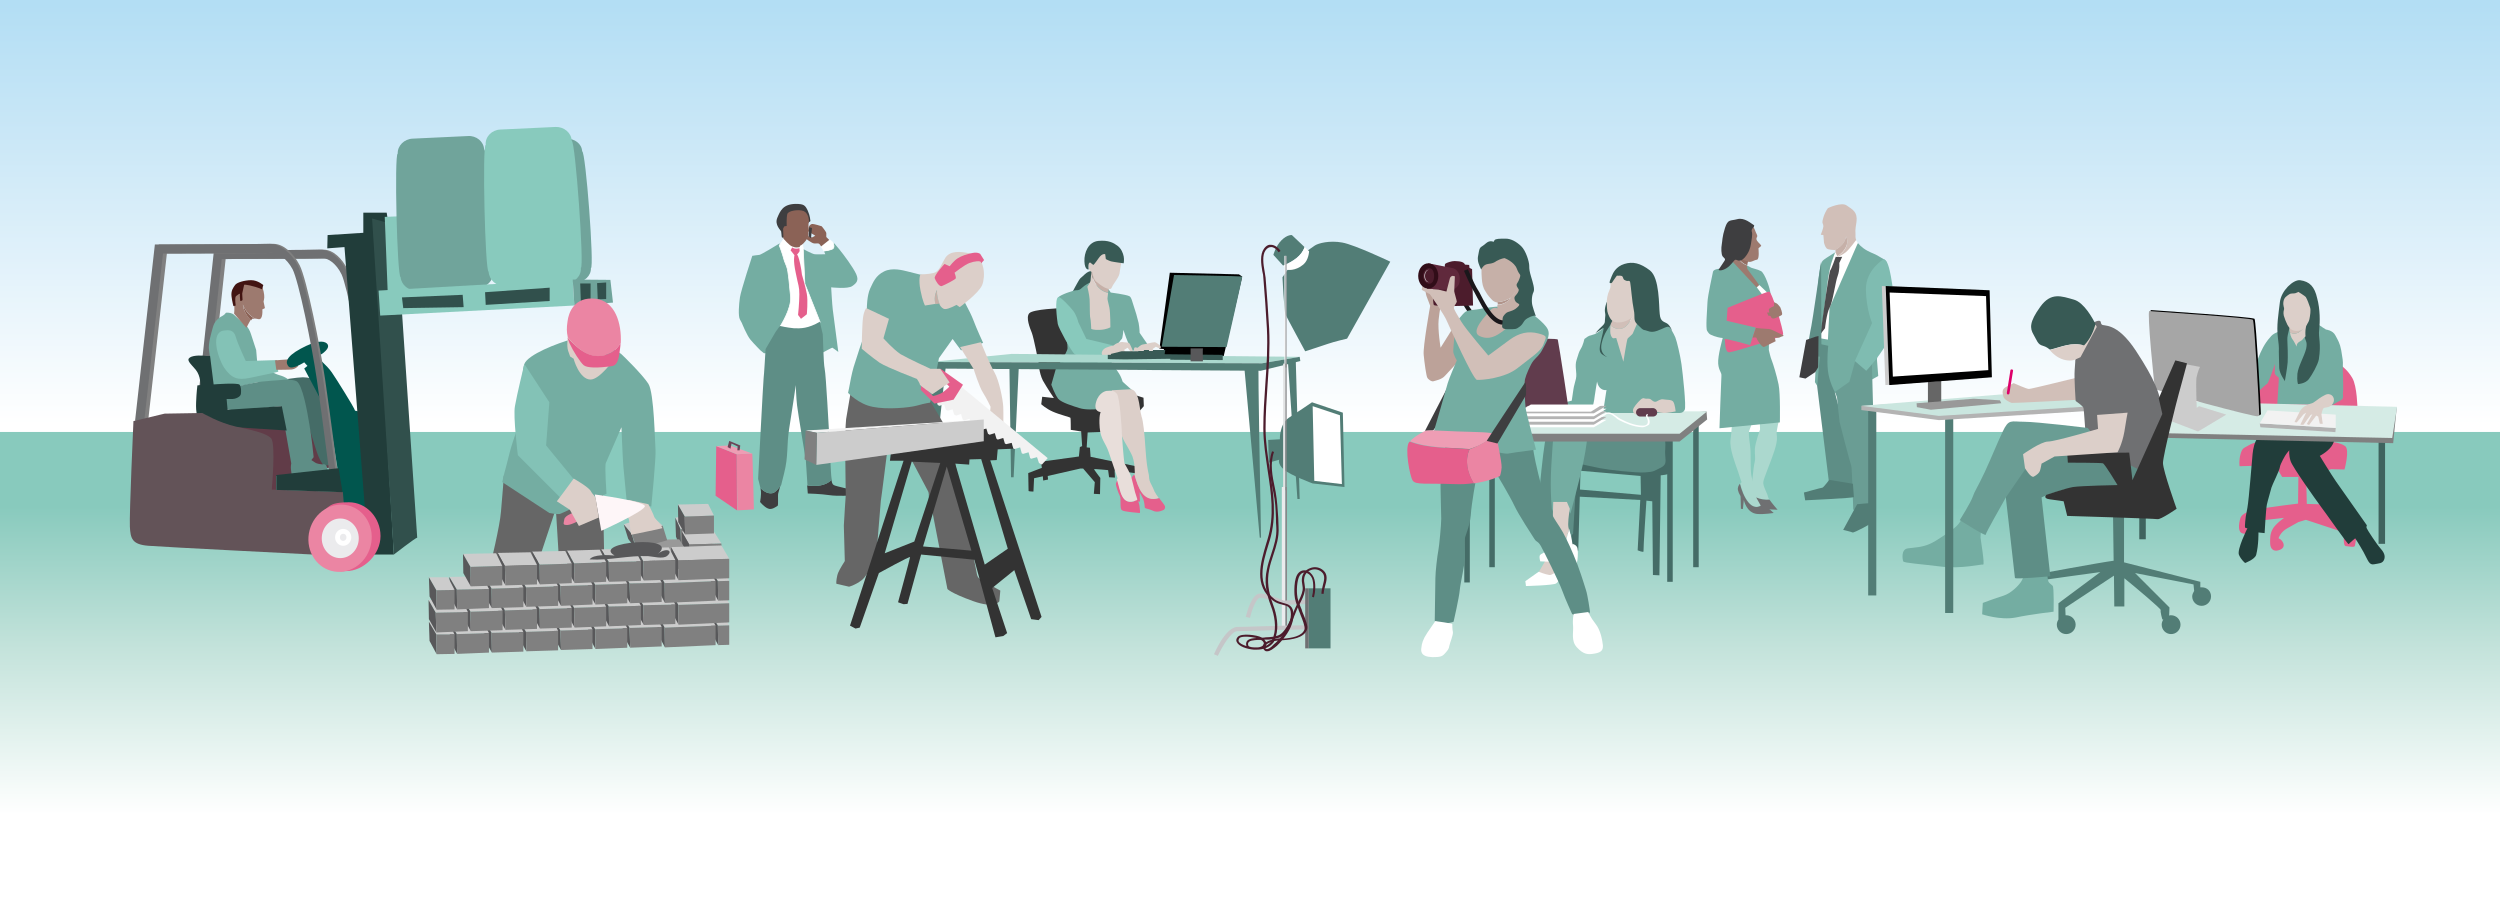 <?xml version="1.0" encoding="utf-8"?>
<!-- Generator: Adobe Illustrator 20.1.0, SVG Export Plug-In . SVG Version: 6.00 Build 0)  -->
<svg version="1.1" id="Laag_1" xmlns="http://www.w3.org/2000/svg" xmlns:xlink="http://www.w3.org/1999/xlink" x="0px" y="0px"
	 viewBox="0 0 770 283" style="enable-background:new 0 0 770 283;" xml:space="preserve">
<style type="text/css">
	.st0{fill:url(#SVGID_1_);}
	.st1{fill:url(#SVGID_2_);}
	.st2{fill:#74ADA2;}
	.st3{fill:#FFFFFF;stroke:#FFFFFF;stroke-width:0.227;stroke-miterlimit:10;}
	.st4{fill:#3E3E40;}
	.st5{fill:#8B6256;}
	.st6{fill:#E55F8C;}
	.st7{fill:#5E8E86;}
	.st8{fill:#EB85A3;}
	.st9{fill:#EE9DB4;}
	.st10{fill:#6A4456;}
	.st11{fill:#ABD8CE;}
	.st12{fill:#6F7072;}
	.st13{fill:#946E62;}
	.st14{fill:#9D7A6F;}
	.st15{fill:#FFFFFF;}
	.st16{fill:#4C4B4D;}
	.st17{fill:#6A9D94;}
	.st18{fill:#527D76;}
	.st19{fill:#7FBCB1;}
	.st20{fill:#C6B0A8;}
	.st21{fill:#D1BFB8;}
	.st22{fill:#385A55;}
	.st23{fill:#333333;}
	.st24{fill:#DCCFC9;}
	.st25{fill:#88C9BC;}
	.st26{fill:#58585A;}
	.st27{fill:#E8DEDA;}
	.st28{fill:#3F635E;}
	.st29{fill:#213D3A;}
	.st30{fill:#808080;}
	.st31{fill:#D5EBE5;}
	.st32{fill:#B3B3B3;}
	.st33{fill:#F2F2F2;}
	.st34{fill:#A6A6A6;}
	.st35{fill:#CCCCCC;}
	.st36{fill:#CAE6DF;}
	.st37{fill:none;}
	.st38{fill:#666666;}
	.st39{fill:#999999;}
	.st40{fill:#DE006A;}
	.st41{fill:#456C67;}
	.st42{fill:#613C4D;}
	.st43{fill:#1A171B;}
	.st44{fill:#BCA299;}
	.st45{fill:#4C1C2C;}
	.st46{fill:#60293C;}
	.st47{fill:#B1948A;}
	.st48{fill:#310D18;}
	.st49{fill:#D9D9DA;}
	.st50{fill:#F6F5F6;}
	.st51{fill:#E2E3E4;}
	.st52{fill:#EBEBED;}
	.st53{fill:#A6A7A9;}
	.st54{fill:#88888A;}
	.st55{fill:#C5C6C8;}
	.st56{fill:#613C48;}
	.st57{fill:#83C2B6;}
	.st58{fill:#01564E;}
	.st59{fill:#635358;}
	.st60{fill:#31504C;}
	.st61{fill:#88CABD;}
	.st62{fill:#70A49B;}
	.st63{fill:#421412;}
	.st64{fill:#FEF6F8;}
</style>
<g id="Laag_2">
	
		<linearGradient id="SVGID_1_" gradientUnits="userSpaceOnUse" x1="385" y1="133.054" x2="385" y2="33.068" gradientTransform="matrix(1 0 0 -1 0 284)">
		<stop  offset="5.000000e-02" style="stop-color:#88CABD"/>
		<stop  offset="0.475" style="stop-color:#C2E2DA"/>
		<stop  offset="1" style="stop-color:#FFFFFF"/>
	</linearGradient>
	<rect y="133" class="st0" width="770" height="150"/>
	
		<linearGradient id="SVGID_2_" gradientUnits="userSpaceOnUse" x1="385" y1="153.308" x2="385" y2="282.43" gradientTransform="matrix(1 0 0 -1 0 284)">
		<stop  offset="0" style="stop-color:#FFFFFF"/>
		<stop  offset="0.661" style="stop-color:#CCE8F7"/>
		<stop  offset="1" style="stop-color:#B3DEF4"/>
	</linearGradient>
	<rect class="st1" width="770" height="133"/>
</g>
<g id="Laag_12">
	<g>
		<path class="st2" d="M256.7,74.7c0,0-0.1,1.7-0.8,2.1s-2.1,0.6-2.1,0.6l0.4,0.9c0,0-2.5,0.1-3.3,0s-3.7-1.7-3.7-1.7
			s-6.7-1.9-7.3-1.5s-5.6,3.4-6,3.4s-2.2,0.3-2.2,0.3s-3.5,10.7-3.8,12.8s-0.6,5.7,0,6.8c0.6,1.1,0.6,1.1,0.6,1.1s1.5,3.8,2.7,5.2
			s3,3.2,3,3.2l1.1,0.9l18.3-0.3c0,0,2.7-1.5,2.8-1.4c0.2,0.1,1.8,1.3,1.8,1.3s-1.5-11.5-1.7-13s-0.5-6.9-0.5-6.9s5.2,0.6,6.5-0.4
			c1.3-0.9,2.1-1.7,1.2-3.7s-3.8-5.9-5.1-7.5S256.7,74.7,256.7,74.7z"/>
		<path class="st3" d="M255.5,73.9c0.2-0.1,1.1,0.9,1.1,0.9s0.8,1.6-0.4,2c-1.1,0.4-2.4,0.5-2.4,0.5l-0.9-1.4L255.5,73.9z"/>
		<path class="st3" d="M240,75.6l1.4-2c0,0,1.7,1.7,2.4,2.1s1,0.7,1.6,0.6s1.1-0.5,1.1-0.5l0.7-0.5l0.2,1.4l0.5,10.7l4.7,11.8
			c0,0-1.5,1.5-3.8,1.8s-5,0.7-6,0.2s-2.5-0.7-2.5-0.7s3.5-5.4,3.2-9c-0.4-3.5-0.6-8-1.3-9.6s-0.6-1.5-1.1-3.2S240,75.6,240,75.6z"
			/>
		<path class="st4" d="M245,62.8c2.6,0,3,0.4,3.8,2.1c0.8,1.8,0.7,2.8,0.8,3.1c0.1,0.2-0.5,0.4-0.5,0.5s-6.9,4-6.9,4
			s-0.4,0.5-0.6,0.6c-0.2,0.1-0.8,0.2-0.8-0.1c-0.1-0.3-0.1-1.3-0.2-1.7s-2.1-2-1.2-4.2C240.3,65,241.1,62.9,245,62.8z"/>
		<path class="st5" d="M246.3,76.1l0.1-0.4c0,0,0.7-0.3,1.2-0.9c0.6-0.6,1.3-1.7,1.4-2.1c0.1-0.4-0.1-3.6,0.1-4.2s-0.1-2.9-1.6-3.5
			s-4.7-0.1-5,0.9c-0.3,1.1-0.2,3.7-0.2,3.7l-0.7,0.1c0,0-0.4,0.6-0.4,0.8c0,0.2,0.1,3,0.1,3s1.9,2.2,2.7,2.4
			C244.9,76.3,245.8,76.2,246.3,76.1z"/>
		<path class="st5" d="M249.1,69.9c0.1-0.2,0.4-0.8,1-0.9s3,0.7,3,0.7s1.4,1.7,1.4,2.1s0,1.2,0,1.2l0.9,0.9l-2.5,2
			c0,0-0.4-0.8-0.8-0.9c-0.4-0.1-1.2,0.1-1.7-0.1s-2.1-1.2-2-1.4s0.5-0.8,0.5-0.8s1.1,0.5,1.3,0.4s0.9-0.5,0.9-0.5l-2.3-1.4
			L249.1,69.9z"/>
		<path class="st4" d="M250.1,70.2l-0.9-0.2l-0.1,2.8c0,0,0.7,0.7,0.7,0.5C249.8,73.1,250.1,70.2,250.1,70.2z"/>
		<path class="st6" d="M246.2,76.4c0,0-0.2,0.2-1,0.2s-1.2-0.4-1.2-0.4l-0.5,0.9l1.2,1.5c0,0-0.5,1.4,0.4,5.5c0.8,4.1,1.1,4,1.1,6.6
			s-0.4,6.3-0.4,6.3l0.9,1.2l1.8-1.4c0,0,0.4-4.1,0-6.3s-1.5-5.9-1.5-5.9c-0.2-2.1-0.9-5-1.1-5.4c-0.1-0.4-0.4-0.8-0.4-0.8
			s0.8-0.9,0.8-1.1S246.2,76.4,246.2,76.4z"/>
		<path class="st4" d="M256.1,147.8c0.1,0.7,0.2,1.3,0.7,1.6c0.6,0.4,5.9,1.4,5.9,1.7s-0.3,1.5-0.3,1.5s-4.4,0.3-7-0.1
			c-2.6-0.4-6.6-0.5-6.6-0.5l-0.2-2.5C251.3,149.9,254.2,149.7,256.1,147.8z"/>
		<path class="st4" d="M234.3,150.8c0-0.2-0.1-0.3-0.1-0.5c1.2,1.2,2.6,2,4.1,1.5c0.9-0.6,1.6-1.4,2.1-2.4c-0.5,2-0.6,2-0.7,2.5
			c-0.2,0.6,0.1,3.7-0.2,3.9c-0.4,0.2-1.8,1.4-3,0.8c-1.2-0.5-2.4-2-2.4-2S234.6,152.2,234.3,150.8z"/>
		<path class="st7" d="M238.3,151.8c-1.6,0.5-3-0.3-4.1-1.5c-0.3-1.4-0.7-2.8-0.7-2.8s1.6-30.7,1.7-31.1c0.1-0.4,0.6-8.9,0.6-8.9
			l3.1-5.3l1.3-1.8c0,0,2.2,0.5,4.3,0.7c2.1,0.1,4.4,0.1,8-2c0,0,0.8,3.3,0.9,3.8s0.2,8.9,0.6,10.7c0.4,1.8,1.3,19,1.4,20.5
			c0.1,1.5,0.5,12.4,0.7,13.1c0,0.2,0.1,0.4,0.1,0.6c-1.9,1.9-4.8,2.1-7.5,1.7l-0.5-7.7c0,0-2.4-14.4-2.7-16.9s-0.4-6.3-0.4-6.3
			s-1.1,7.7-2,13.2c-0.9,5.5-0.2,8.5-1.6,14c-0.4,1.6-0.7,2.8-0.9,3.6C239.9,150.4,239.2,151.2,238.3,151.8z"/>
		<g>
			<path class="st8" d="M231.7,139.7c0.1,0.3,0.5,17.2,0.5,17.2l-5.1,0.3l-0.2-17.3L231.7,139.7z"/>
			<polygon class="st6" points="220.6,137.4 220.4,152.7 227,157.2 226.9,139.9 			"/>
			<polygon class="st9" points="220.6,137.4 224.8,137.2 231.7,139.7 226.9,139.9 			"/>
			<polygon class="st10" points="227.8,138.7 228,137.2 227.5,137 225.6,136.2 224.6,135.8 224.1,137.7 225,138.2 225.3,136.6 
				227.2,137.5 227.1,138.7 			"/>
		</g>
	</g>
	<g>
		<path class="st11" d="M543.1,155.2C543.1,155.1,543.1,155.1,543.1,155.2c-0.9-0.8-3.3-6.1-3.7-8.9c-0.4-2.8,0-6.3-0.4-9.2
			s-0.4-3.7-0.3-4.2c0.1-0.5,1.3-3.4,1.3-3.4l-6.6,0.9l0,0c0,0,0,2.3-0.4,5c-0.4,2.8,1.6,7.8,2.3,9.8c0.6,2,1.1,3.3,1.1,3.3
			s-0.2,0.2-0.4,0.5C536.9,152.8,539.5,158.4,543.1,155.2z"/>
		<path class="st12" d="M543.1,155.2c-3.6,3.2-6.3-2.4-7.2-6.2c-0.4,0.4-0.8,1.2-0.6,2c0.3,1.3,0.8,1.5,0.8,2s0.1,3.7,0.1,3.7
			l0.6,0.1l0.3-2.8c0,0,0.8,4,4.1,4.3c1.9,0.2,5.1-0.3,5.1-0.3S544,155.9,543.1,155.2z"/>
		<path class="st11" d="M545,153.9c-0.3-0.4-0.5-0.8-0.5-1c-0.1-0.9-1.6-3.2-1.4-4.5c0.2-1.3,2.3-6.1,3.4-9.5
			c1.1-3.4,0.8-4.5,0.7-5.3s0.8-4.5,0.8-4.5l-6,0.3l0.1,2.9c0,0-1.5,4.1-1.6,6s0.3,2.6-0.1,4.2c-0.4,1.6-0.9,7.9-0.9,7.9l1.5,2.8
			C542.2,153.8,543.6,154,545,153.9z"/>
		<path class="st12" d="M540.9,153.2l2,3.6l4.6,0.2c0,0-1.6-1.8-2.5-3.1C543.6,154,542.2,153.8,540.9,153.2z"/>
		<path class="st2" d="M529.7,82.8c-0.3-0.1-2,0.2-2.1,0.9s-1.6,7.1-1.7,9.4c-0.1,2.4-0.6,8.1-0.1,8.8c0.5,0.7,0.4,1,2.1,1.6
			c1.7,0.6,2.7,0.6,2.7,0.6s-1.6,5.6-1.4,7.9c0.2,2.3,1.1,2.6,1,3.8c-0.1,1.2-0.6,16.1-0.6,16.1l18.6-1.8c0,0,0.2-8.8-0.4-11.7
			s-1.7-6.4-2.1-7.4c-0.4-0.9-0.8-2.8-0.9-3.2c-0.1-0.4,0.6-16.2,0.5-17.5c-0.1-1.3-1.7-6.1-2.9-6.8c-1.1-0.6-3-0.9-3.3-1.2
			s-6.1-2.6-6.1-2.6C531.7,80.9,531.4,82.5,529.7,82.8z"/>
		<path class="st13" d="M538.2,81.7c0-0.1,0-0.3,0-0.4c0.1-0.6,0.6-1.7,0.6-1.7l-4.2-1.7C535.4,79.7,536.4,81.1,538.2,81.7z"/>
		<path class="st14" d="M538.3,83c-0.2-0.2-0.2-0.7-0.2-1.2c-1.7-0.6-2.8-2-3.6-3.8l-0.2-0.1l-1.4,1.9l8.1,8.7l0.8-0.7
			C541.9,87.8,538.5,83.3,538.3,83z"/>
		<path class="st14" d="M539,69.1c0,0,1.1,0.5,1.5,1.7s0.9,1.7,0.7,2.1s-0.4,0.7,0,1.3c0.4,0.6,1.5,1.4,1.2,1.6s-0.8,0.7-0.8,0.7
			s0.4,3.4-0.5,3.5s-1.7,0.9-2.7,0.6c-0.9-0.3-3.5-1.4-3.5-1.4L539,69.1z"/>
		<path class="st4" d="M540.2,69.9c-0.1-0.3,0.4-0.4-0.2-0.7c-0.6-0.3-2.7-2.3-4.9-1.7s-2.9-0.1-3.8,2.7c-0.9,2.8-0.8,4.1-1,5.1
			s-0.2,3.1,0.3,3.7s1,0.7,0.5,1.4c-0.5,0.7-1.8,2.7-1.8,2.7s0.5,0.6,2.3-0.4c1.7-1,2.4-2.6,2.9-2.7s1.3,1,2.8-0.6
			c1.4-1.6,1.8-3,2-4.3s0.5-2.8,0.3-3.6C539.2,70.6,540.2,69.9,540.2,69.9z"/>
		<polygon class="st15" points="542.8,90.8 544.4,90.2 541.9,87.8 541.1,88.5 		"/>
		<path class="st6" d="M532.1,94.8l-0.3,4l9,2.1l-1.8,5.4c0,0-8-2.3-7.8-1.8c0.2,0.4-0.1,4.2,1.5,4s16.3-4.6,16.5-5.5
			s-3.4-13.4-4.4-13.2C543.7,90,532.1,94.8,532.1,94.8z"/>
		<path class="st14" d="M540.8,101l-1,3c0,0,1.2-0.2,1.2,0.1s1.2,2.1,1.6,2.4c0.4,0.2,0.4,0.6,1.1,0.2c0.7-0.4,3.2-1.6,3.2-1.6
			l-0.3-1.2c0,0,1.2,0.3,1.6,0c0.4-0.3,1.7-0.4,0.9-0.7c-0.8-0.3-3.8-2.1-4.7-1.9C543.5,101.3,540.8,101,540.8,101z"/>
		<path class="st14" d="M548.8,97c0.4-0.4-0.5-2.4-0.5-2.4s-0.7-0.9-1-1.1s-0.9-0.4-0.9-0.4v1.2c0,0-1.7,0.6-1.6,1.1
			c0.1,0.5,0.1,0.9,0.1,0.9s-0.7-0.2-0.6,0.1c0.1,0.3,0.4,0.9,0.4,0.9s0.5-0.2,0.7,0.2c0.2,0.4,0.3,0.6,0.8,0.6
			C546.6,98.2,548.6,97.2,548.8,97z"/>
	</g>
	<g>
		<path class="st2" d="M572.3,74.9c0,0,0.8,1.2,2.8,2.3c1.9,1,2,0.8,3.5,1.7c1.4,0.9,2,0.9,2.6,2c0.5,1.1-3.1,29.8-3.1,29.8l0.4,5.1
			c0,0-10.9,6.2-12.1,5.6c-1.1-0.6-6.6-2.4-6.6-2.4l-0.8-1.3l0.4-7.9c0,0,0.2-18.8,0.6-22.9c0.4-4.1,0.8-5.9,1.4-6.6
			s5.9-3.8,5.9-3.8L572.3,74.9z"/>
		<path class="st15" d="M571.6,73.9l0.6,1l-8.7,19.9l-0.5,9.8l-2.3-0.4c0,0,1.9-14.4,2.1-16.5c0.2-2,0.8-5.2,1.2-6.5
			s1.2-3.4,1.2-3.4L571.6,73.9z"/>
		<path class="st16" d="M565.4,79.1c0.3,0.1,2,0,2,0l-0.9,1.9c0,0,0.2,2.1-0.5,4c-0.7,1.8-1.5,8.1-2.5,9.8c-0.9,1.7-1.4,6.3-1.4,6.3
			l-1.4,1.8c0,0,1.5-10.9,1.6-11.5c0.1-0.5,1.1-7.5,1.4-8.1C564.1,82.9,565.4,79.1,565.4,79.1z"/>
		<path class="st7" d="M560.9,80.5c0,0-2.8,19.3-3,19.9s-1.5,8.7-1.5,8.7l4.6,0.9L560.9,80.5z"/>
		<polygon class="st4" points="559.2,103.7 556.3,104.7 554.2,116.2 556.1,116.6 559.1,114.6 560,113.1 560.1,103.5 		"/>
		<path class="st7" d="M565.1,120.7c0,0-1.7-3.1-2.1-6.5c-0.4-3.5,0.1-7.7,0.1-7.7l-2.3-0.5l-1.1,13.1l3.6,29.3c0,0,0.3,1.7,2.9,2.1
			c2.6,0.4,6.2-1.5,6.2-1.5L565.1,120.7z"/>
		<path class="st17" d="M576.5,110.3l-5.1,0.9l-1.8,6.4l-4.4,3.1l0.6,1.7c0,0,0.7,7.1,0.8,7.6s3.4,13.2,3.6,13.5s0.6,13.5,0.6,13.5
			s1.9,0.1,3.7-0.1c1.7-0.2,3.2-1.7,3.2-1.7L576.5,110.3z"/>
		<path class="st18" d="M563.4,147.8c0,0-1.8,2.4-2.1,2.4s-5.7,1.5-5.7,1.5l0.4,2.4c0,0,15-0.7,15-1s-0.3-4.1-0.3-4.1L563.4,147.8z"
			/>
		<path class="st18" d="M572,155.3l-4.3,7.9c0,0,2.5,0.6,2.9,0.8s6.2-2.9,6.1-3.2c-0.1-0.3,1-2.4,1-2.7s-1-2.8-0.9-3.1
			C576.9,154.8,572,155.3,572,155.3z"/>
		<path class="st19" d="M580.2,79.8c0,0-5.6,3.3-5.5,9.4s1.9,10.3,1.9,10.3l-5.3,11.7l3.5,3c0,0,5.2-5.4,7.6-11
			c2.4-5.6,3.1-3.8,1.6-9.2C582.6,88.5,582.4,80.6,580.2,79.8z"/>
		<path class="st20" d="M568.6,72.7c-0.3,1.9-1.7,3.3-3.3,4.2l0,0c0,0,0,0.4,0.1,0.9c0.1,0.4,0.4,0.9,0.5,1.1
			C568.1,77.6,569.7,75.1,568.6,72.7z"/>
		<path class="st21" d="M571.8,68.3c0.4-3.1-1.3-3.8-3-5c-1.6-1.2-5.8,0.8-5.8,0.8c-1.3,1.8-1.7,3.9-1.7,4.3s0.3,0.7,0.3,1.3
			s-0.8,2.6-0.8,2.6l0.8,0.1l0.2,2.4c0,0,0.3,1.2,0.8,1.7s2.4,0.5,2.7,0.5c1.6-0.9,3.1-2.3,3.3-4.2c1.1,2.4-0.5,4.9-2.7,6.2
			c0.1,0.1,0.1,0.1,0.1,0.1s1.2-0.4,2.5-1.4c1.2-1,3.2-3.8,3.2-3.8s-0.3-0.6-0.2-1.6C571.5,71.2,571.3,71.3,571.8,68.3z"/>
	</g>
	<g>
		<path class="st22" d="M336.8,83.6c0,0-1.1-0.6-2.7,0.9c-1.5,1.5-1.2,0.7-2.3,2.7c-1.1,1.9-1.7,3.3-2,3.6c-0.3,0.3,6.4-0.9,6.4-0.9
			L336.8,83.6z"/>
		<path class="st23" d="M327,94.9c0,0-8.9,0.3-10,1.6s0.2,4.5,0.8,6c0.6,1.5,2.1,9.3,2.1,9.3s0.1,3,1.3,5.4c1.3,2.3,3.4,5.4,3.4,5.4
			l-3.6-0.4l-0.3,2.3c0,0,1.5,1.4,3.6,2.3c2,0.9,5.4,1.7,5.4,1.9c0.1,0.2,0.1,3.7,0.1,3.7l3.2,0.5l0.3,4.5l-0.7,0.3l-0.3,2.9
			l-11.7,1.6l0.3,1.9l-4.2,1.6c0,0,0.1,5.3,0.1,5.5c0.1,0.2,1.5,0.2,1.5,0.2l0.2-4.1l2.7-0.6l0.1,1.3l1.5-0.3l-0.1-1.1l10.1-2.3h0.8
			l3.6,4.2l-0.3,3.6l1.9,0.1l0.1-5c0,0-2.1-2.7-1.9-2.7c0.2-0.1,4.3,0.3,4.3,0.3l0.3,2.2l1.8,0.1l-0.1-2.2l7.6,1l-0.1-2.1l-14.9-3.1
			l-0.2-2.8l-1-0.1l0.3-4.6l5.4-0.2l10.4-6.2l1.5-1.7l-0.1-2.6l-5.4-1.7l-15.5-17.6L327,94.9z"/>
		<path class="st2" d="M347.8,91.2c0.7,0.3,0.9,1.7,1.4,3.1s1.1,3.5,1.5,5.2c0.3,1.7,0.3,3,0.3,3l3.1,4.5l-5.6,1.1l-1.7-4.2
			l-0.8-2.3c0,0-0.2,2.6-0.5,2.8c-0.3,0.2-1.2,1.7-1.5,1.7c-0.3-0.1-2.1,4.8-2.1,4.8s2.3,3.4,2.8,4.2c0.5,0.7,1.1,2.5,1.1,2.5
			l3.7,3.3c0,0-8.8,5-10.6,5.1c-1.8,0.1-4.5,0.3-6.4-0.3c-1.9-0.6-5.6-1.7-6.6-2.9c-1-1.3-2.1-4.3-2.1-4.3l1.4-4.9
			c0,0,3.6-5,3.6-6.4c0-1.5-0.4-3.1-0.4-3.1s-3.1-11.7-2.5-12.5c0.7-0.8,4.7-2.2,5.5-2.2s1.2-0.1,1.9-0.8c0.7-0.7,2.2-1.5,2.2-1.5
			l6,2.1l0.6,0.9C342.2,90.1,346.7,90.7,347.8,91.2z"/>
		<path d="M360.3,84c0.3,0,21.3,0.5,21.3,0.5l1,0.7l-5.8,24.9l-18.7-0.3l0.4-2.3l-1.4-0.1L360.3,84z"/>
		<path class="st20" d="M336.1,83.6l1.9,0.7l3.6,4c0,0-0.2,0.9-0.3,1.8C338.3,89.6,336.5,86.7,336.1,83.6z"/>
		<path class="st24" d="M335.9,86.4c0.1-0.7,0.2-2.7,0.2-2.7l0,0c0.4,3.1,2.2,5.9,5.2,6.5c-0.1,0.7-0.2,1.5-0.2,1.7
			c0,0.6,0.3,1.4,0.6,2.9s0.3,6,0.3,6s-1.1,0.7-3.2,0.8c-2.1,0.1-2.7-0.3-2.7-0.3s-0.1-2.7-0.3-3.4c-0.2-0.7-0.1-4.2-0.2-5.7
			s-0.7-3.9-0.7-3.9S335.8,87.1,335.9,86.4z"/>
		<path class="st25" d="M326,91.5c0.6-0.2,3.7,3.1,4.6,4.3c0.9,1.2,1.5,3.2,1.5,3.4c0.1,0.2,2.5,5.2,2.5,5.2l7.9,1.9
			c0,0,1.5,2.2-0.1,2.9s-3.9,1.2-4.8,1s-5.6-0.3-6.6-1.1s-5-8.1-5.2-9.3C325.6,98.6,324.7,91.9,326,91.5z"/>
		<path class="st6" d="M350.1,154.1c0.1-0.1,0.2-0.2,0.3-0.3c0.3,0.9,0.6,1.9,0.6,2.4c0.1,1.1,0.3,1.9-0.1,1.8
			c-0.4-0.1-4.8-0.3-5.4-0.9c-0.7-0.6-0.1-3.5-0.6-4.4s-1.3-3.3-1.2-3.7c0-0.2,0.3-0.8,0.5-1.2C345.2,151,345.4,156.1,350.1,154.1z"
			/>
		<path class="st6" d="M357,153.4c0.8,1.1,1.7,2.1,1.8,2.5c0.2,0.7-0.3,1.1-0.3,1.1s-1.9,1.1-3.4,0.3c-1.5-0.7-2.5-0.6-2.5-1
			s-0.2-1.9-0.5-2.6c-0.3-0.7-1.1-2.1-1.1-2.1l0.1,2.9l-1.9-0.2c0,0-1.7-6-0.7-7.2c0.5-0.6,0.7-0.9,0.9-1
			C350.6,150.2,352.2,154.8,357,153.4z"/>
		<path class="st24" d="M345.3,133.1c-0.1-1.9-2.9-12.9-2.9-12.9s3.4-0.2,5.6-0.3c1.3-0.1,2,1.1,2.5,2.7c0.5,1.7,0.7,4.4,1.1,5.7
			c0.5,1.3,0.9,5.1,1.2,9.8c0.3,4.7,0.7,6.5,0.9,7.5c0.3,1,0.1,1.5,0.4,2.5c0.3,0.9,0.9,1.7,1.5,3.3c0.3,0.6,0.8,1.3,1.3,2
			c-4.8,1.5-6.4-3.2-7.5-7.3c0.1-0.2,0.1-0.2,0.1-0.2s0.2-3.8-1.1-6.2C347.3,137.4,345.4,135,345.3,133.1z"/>
		<path class="st24" d="M346.1,105.4c1,0.1,1.5,0.1,1.7,0.3c0.2,0.1,1.1,2.3,1.1,2.3s-0.2,0.9-0.6,0.4s-1-1.3-1-1.3l-1.1,0.7
			l0.5,0.6c0,0-0.9,0.4-0.9,0.2c-0.1-0.2-0.3-0.3-0.6-0.2c-0.3,0.1-2.1,1-3.3,1.2c-1.3,0.2-2,0.1-2.3-0.1s-0.5-1.1,0.3-1.9
			s3.1-1.2,3.1-1.2s0.7-0.7,1.7-0.9C345.5,105.2,346.1,105.4,346.1,105.4z"/>
		<path class="st24" d="M349.5,107c0.5-0.1,0.7,0.2,0.9,0.1c0.2-0.1,0.9-0.9,1.6-1s1.6-0.3,1.9-0.4s1.5-0.3,1.8-0.3s1.5,0.9,1.7,1.1
			c0.1,0.2,0.3,1-0.3,0.8c-0.5-0.2-1.1-0.5-1.1-0.5l-1,0.7c0,0,0.5,0.6-0.3,0.5c-0.7-0.1-4,0.1-4,0.1s-1.2,0.5-1.4-0.1
			C349.1,107.4,349.5,107,349.5,107z"/>
		<path class="st18" d="M361.6,84.7c0,0,20.9,0.3,21,0.5s-4.8,21.7-4.8,21.7l-20-0.1L361.6,84.7z"/>
		<polygon class="st11" points="400.3,109.9 311.6,109 286.4,111.5 388.7,111.9 		"/>
		<polygon class="st18" points="400.3,109.9 400.5,111.2 388.3,114.2 286,113.5 286.4,111.5 388.7,111.9 		"/>
		<path class="st24" d="M337.4,75.9c2.3-0.7,5.3-0.4,6.6,0.9c1.3,1.3,1.1,1.6,1.3,2.7c0.2,1.1,0.1,1.3-0.1,2.3s-0.1,0.7-0.3,1.8
			c-0.1,1.1-0.4,1.6-1.1,2.7s-0.7,1.1-1,1.5c-0.5,0.8-0.3,1.5-1.7,1.1c-1.4-0.4-2.9-1.7-3.6-2.3s-1.1-2.8-1.1-2.8s-0.7-0.1-1-1
			s-0.4-2.5,0.1-2.3c0.5,0.3,0.9,0.6,0.9,0.6S336.8,76.1,337.4,75.9z"/>
		<path class="st22" d="M344.2,75.7c1.2,0.9,1.7,2.3,1.9,3.3s0,2.1,0,2.1s-3.1-0.4-3.9-0.6c-0.7-0.2-1.6-0.7-1.6-0.7l-0.2-1.5
			c0,0-0.9-0.4-2,1.2s-1.6,2.1-1.6,2.1l-0.5-0.3c0,0-0.6-0.8-0.9-0.2c-0.3,0.6-0.1,1.9-0.1,1.9s-1.2,0.3-1.3-2.5
			c-0.1-2.7,1.2-6,4.3-6.3C341.4,73.9,343,74.8,344.2,75.7z"/>
		<polygon class="st22" points="341.2,109.3 341.2,110.4 341.2,110.6 346.5,110.7 360.5,110.5 360.4,110.8 376.6,110.9 376.6,109.3 
			358.7,109.1 358.9,107.8 355.1,107.8 355.1,108.1 353.9,108.1 353.9,107.8 352.3,107.8 352.3,108.1 350.6,108.1 350.6,108.2 
			346.2,108.2 345.4,108.2 342.2,109 342.1,109.3 		"/>
		<path class="st26" d="M370.5,107.3c-0.1,0.3,0,4,0,4h-3.8v-4H370.5z"/>
		<polygon class="st18" points="399.6,153.7 396.7,111.7 399.1,111.2 400.3,153.7 		"/>
		<path class="st18" d="M388.4,165.6H388l-4.7-51.9h4.3C387.5,113.9,388.1,150.9,388.4,165.6z"/>
		<polygon class="st18" points="311.4,147 310.9,112.8 313.8,112.8 312.2,147 		"/>
		<polygon class="st18" points="286,157.7 286.5,113.2 291.3,112.9 286.4,157.7 		"/>
		<path class="st27" d="M337.6,123.8c0.9-3.1,3.2-3.4,3.2-3.4c1.5-0.1,2.3-0.2,3.2,0.9c0.9,1.1,1.5,10.6,1.5,11.4
			c0,0.8,0.6,9.6,0.9,10.1s1.9,3.3,2.1,4.4c0.3,1,0.9,3.7,1.1,4.4c0.1,0.4,0.4,1.3,0.7,2.2c-0.1,0.1-0.1,0.3-0.3,0.3
			c-4.7,2-4.9-3.1-6-6.4c0.1-0.2,0.2-0.4,0.2-0.4s-1.7-5-2.7-8s-2.5-3.9-2.8-7.6c-0.3-3.7,0.3-4.8,0.3-4.8S336.7,126.9,337.6,123.8z
			"/>
	</g>
	<g>
		<rect x="658.9" y="133.9" class="st28" width="2" height="32.2"/>
		<rect x="732.6" y="135.3" class="st28" width="2" height="32.2"/>
		<rect x="662.9" y="125.3" class="st28" width="2" height="32.2"/>
		<path class="st6" d="M697.9,135.7c-0.3,0-3.6,0.4-5.2,1.4c-1.6,1-2,0.7-2.6,2.7c-0.6,2.1-0.3,3.8-0.3,3.8l6.9-0.2l4.9,1.3l1.3,2.2
			h5l-0.1,8.2c0,0-9.2,1.1-11.9,1.7c-2.7,0.5-5.4,1.1-5.9,2.9c-0.5,1.8-0.8,4.3,0.8,4.6c1.6,0.2,2,1.2,2.3,0.3s0.7-4,0.7-4l9.7-1.1
			c0,0-2.6,1.8-3.5,3.4c-0.9,1.6-0.8,3-0.8,4.3c0,1.4,0.6,2.5,2,2.4c1.4-0.2,2.5-0.9,2.1-2.2c-0.5-1.3-1.5-1.6-1.5-1.6
			s0.5-1.9,2.7-3.1c2.2-1.2,3.4-1.9,3.4-1.9l2.3-0.7L722,164c0,0-0.5,4.1,0.5,4.2c1.1,0.1,2.7,0.5,2.8-0.1c0.2-0.5,0.5-3.4,0.5-3.7
			s-5.1-8.9-5.1-8.9l-10.2-0.3l-0.2-8.3l7.7-2.4l4.1,0.1c0,0,1.7-6.1,0.2-7.2s-4.3-1.3-4.3-1.3L697.9,135.7z"/>
		<path class="st29" d="M698.1,130.7c0,0-0.8,0.9-2.6,3.8c-1.2,1.9-1.5,3.5-1.7,5.3c-0.2,1.9-1.1,13.8-1.6,16.6
			c-0.5,2.7-0.5,2.7-0.5,2.7s-0.4,3.1-0.2,3.4c0.2,0.2,0.7,0.2,0.7,0.2s-3.3,6.6-2.6,8.2c0.7,1.6,1.9,2.5,1.9,2.5s3-1.1,3.4-2.5
			c0.8-3.1,0.7-6.9,0.7-6.9l1.9,0.2c0,0,0.4-7.4,0.7-8.8c0.3-1.4,1.2-4.3,1.4-5.2c0.2-0.8,2.5-5.3,2.6-6.3s1.8-3.9,2-4.1
			c0.1-0.2,0.9-1.1,0.9-1.1s-0.2,1.4,0.4,3.3c0.6,1.9,7.9,12.1,9.3,14c1.4,1.8,8.4,11.9,8.6,11.6s2-1.8,2-1.8s1.2,1.8,2.6,4.3
			c1.4,2.6,1.7,4,3.2,3.7s2.6-0.2,3.1-1.4s-0.1-2.4-1.2-3.6c-1.1-1.2-4.1-5.8-4.2-6.2c-0.1-0.4,0.1-0.8,0.1-0.8s-7.9-11.2-9.5-13.5
			s-5-7.9-5-7.9s2.2-1.1,3.5-2.8c1.5-2,1.3-4.5,1.5-5.2c0.2-0.6,0.3-2.9,0.3-2.9l-21.7-0.5L698.1,130.7L698.1,130.7z"/>
		<path class="st6" d="M726.1,125.8c0,0-0.1-6.9-1.6-9.4s-3.6-4.5-6.7-5.4c-3.1-0.9-18,0.1-18,0.1l-8.7,11.5l-0.4,2.8L726.1,125.8z"
			/>
		<path class="st2" d="M699.2,103.9c0,0,0.5-0.7,1.2-1.1c0.6-0.4,2-0.8,2-0.8l4.5-2c0,0,6.8-0.3,7.2,0s2.3,1.5,2.3,1.5
			s2.1,0.2,2.9,1.8c0.8,1.5,1.4,2.4,1.8,4.6c0.4,2.2,0.6,3.7,0.5,4.5s0.2,6.7,0.1,7.8c-0.1,1.2-0.1,1.2-0.1,1.2s0.4,1.3-0.5,1.8
			c-0.7,0.4-2.2,1.2-2.8,1.6c-0.2,0.1-0.3,0.2-0.3,0.2l-6.7-0.4h-9.9c0,0,0.5-7.6,0.5-8.1s-1.3-0.7-1.3-1.8s0.1-2.6,0.1-2.6
			s-2.1,6.1-2.4,6.1s-6.8,6.2-6.8,6.2l-1.2-7.2c0,0,3.8-3.1,4-3.3C694.6,113.6,695.8,107.6,699.2,103.9z"/>
		<polygon class="st30" points="738.2,125.5 655.2,133.3 655.3,134.6 737.1,136.5 		"/>
		<polygon class="st31" points="738.3,125.3 661.1,123.4 655.2,133.2 736.8,134.9 		"/>
		<polygon class="st32" points="696,130.4 696.2,131.6 719.3,133.1 719.4,131.8 		"/>
		<polygon class="st33" points="696,130.4 698.4,126.4 719.4,127.7 719.4,131.8 		"/>
		<path class="st22" d="M708.4,86.3c-2.1-0.2-5.8,3.2-6.2,6.8c-0.4,3.5-1.1,7.2-0.6,11s0.2,3.1,0.3,5.2s0,2.1,0.1,4.1
			c0.2,2,1.7,3.7,1.7,4s0.8-4.2,0.9-5.8c0.1-1.6,0-5.5-0.1-7s1.2-5.3,1.2-5.3l4.6,0.2c0,0-0.6,1.7-0.5,3.7s1,1.7,0.5,4.2
			c-0.6,2.4-2.4,5.3-2.7,7.7c-0.2,2.4,0.2,3.2,0.2,3.2s2.2-0.1,3.3-1.5c1-1.3,2.8-4.5,3.1-6.1c0.8-5.1-0.2-6.6,0.1-9.1
			s0.3-6.4-0.6-9.7C712.9,88.3,711.4,86.7,708.4,86.3z"/>
		<path class="st24" d="M705.3,102.4c0.1,0.3,0.1,0.5,0.2,0.9c0.5,1.4,0.5,0.9,1.1,2s0.8,1.5,0.8,1.5s-0.2-0.8,0.6-1.4
			c0.9-0.5,1.1-0.7,1.4-1.1c0.3-0.4,0.7-0.7,0.7-0.7s-0.1-1,0-2s0.5-2.4,0.5-2.4l-0.2,0.1C709.5,101.5,707.6,103.6,705.3,102.4z"/>
		<path class="st21" d="M710.5,99.2l-5.3,1.7c0,0-0.1,0.6,0.1,1.5C707.6,103.6,709.5,101.5,710.5,99.2z"/>
		<path class="st24" d="M717.7,121.5c-1.1-0.4-1.9,0.4-2.6,0.7c-0.6,0.3-2.5,1.9-3,2s-1.7,0.6-2.4,1c-0.6,0.4-1.3,1.4-1.3,1.4
			l-0.8,1.6l-0.9,1.8l0.7,0.1l2.1-2.5l0.8-0.5l-1.8,3.7c0,0,1,0.1,1,0s2.2-3,2.2-3l0.5-0.2l-1.7,3l0.7,0.3l2.2-2.9l0.6,0.3l0.5,2.2
			c0,0,1,0.1,0.9,0c0-0.1-0.4-2.9-0.4-2.9s0.3-1.6,0.7-1.9c0.3-0.3,1.7,0,2.6-1.1C719.4,123.3,718.7,121.8,717.7,121.5z"/>
		<path d="M694.4,98.2c-0.4-0.6-31-2.6-31.9-2.7s1.5,23.5,1.8,24c0.4,0.5,30.9,8.8,31.6,8.4c0.7-0.4,0.4-0.1,0.4-1.6
			S694.9,99.1,694.4,98.2z"/>
		<path class="st34" d="M693.9,98.5c-0.4-0.6-31-2.6-31.9-2.7c-0.8-0.1,1.5,23.5,1.8,24s30.9,8.8,31.6,8.4c0.7-0.4,0.4-0.1,0.4-1.6
			S694.4,99.4,693.9,98.5z"/>
		<path class="st35" d="M677.6,113l-6-1.1c0,0-1,1.8-1.6,5.2c-0.5,3.4-1.6,12.5-1.6,12.5l8.6,3.3l8.7-5.2l-8.4-2.6l-0.7,0.5
			c0,0-0.3-7.2-0.1-9.2C676.9,114.3,677.6,113,677.6,113z"/>
		<path class="st24" d="M711.5,94.7c-0.4-1.2-0.8-2.3-1.3-3.2c-0.2-0.3-2.3-1.6-2.3-1.6s-0.3,0.2-0.9,0.4c-0.6,0.2-1.3-0.1-2,0.4
			s-1.5,0.9-1.7,2.2c-0.2,1.3,0.3,1.9,0.2,2.3s-0.3,1-0.1,2c0.3,1,0.7,2,1.1,2.8c0.4,0.8,1,1.3,1,1.3s0.6,0.5,1.4,0.6
			c0.7,0.1,1.6,0,2.4-0.5c0.8-0.6,1.8-2.1,2-3.1S711.8,95.5,711.5,94.7z"/>
	</g>
	<g>
		<path class="st2" d="M610.2,162.6c0,0-0.2,2.4-0.2,2.9s1.4,8.5,0.8,8.4c-0.6-0.2-6.6,1.4-13,0.6c-6.4-0.8-11.4-1.1-11.6-1.6
			c-0.2-0.5-0.8-3.7,1.4-4s4.2-0.3,6.6-1.3c2.4-1,6.3-3.9,7.9-5.1c1.6-1.3,2.4-3.1,2.4-3.1L610.2,162.6z"/>
		<g>
			<rect x="575.4" y="126.1" class="st18" width="2.5" height="57.3"/>
			<rect x="599.1" y="129" class="st18" width="2.5" height="59.8"/>
			<polygon class="st32" points="573.3,126.3 573.3,125 628.3,121.8 649.2,121.8 649.2,126.2 597.2,129.4 			"/>
			<polygon class="st36" points="573.3,125 628.3,120.5 649.2,120.5 649.2,124.8 597.2,128.1 			"/>
			<polygon class="st37" points="573.3,125 628.3,120.5 649.2,120.5 649.2,124.8 597.2,128.1 			"/>
			<rect x="593.8" y="116.2" class="st38" width="4.1" height="8.7"/>
			<polygon class="st39" points="590.4,125.4 594.7,126.2 616.4,124.2 616,123.3 607.9,122.8 590.3,124.2 			"/>
			<polygon class="st35" points="579.6,88.1 580.7,118.6 612.3,116.2 611.6,89.4 			"/>
			<polygon points="580.8,88.1 581.9,118.6 613.5,116.2 612.8,89.4 			"/>
			<polygon class="st15" points="582,90.1 583,116 612.4,114 611.7,91.2 			"/>
		</g>
		<g>
			<path class="st18" d="M678.2,180.9c-0.2,0-0.3,0-0.5,0v-1.7l-23.5-6v-16l-3.4,0.5l0.2,15c-4.5,0.6-23.3,4.1-23.3,4.1
				s-0.3,2.2,0.2,2.1c0.5-0.2,19-2.7,19-2.7l-12.9,9.6v5c-0.3,0.5-0.5,1-0.5,1.6c0,1.6,1.3,2.9,2.9,2.9c1.6,0,2.9-1.3,2.9-2.9
				s-1.3-2.9-2.9-2.9c-0.1,0-0.2,0-0.2,0l-0.1-2.3l15-9.9l0.1,9.5h3.1v-8.7c3.7,3,11.4,9.5,11.2,9.8c-0.2,0.5,0.5,2.9,0.5,2.9h0.3
				c-0.3,0.5-0.5,1-0.5,1.6c0,1.6,1.3,2.9,2.9,2.9c1.6,0,2.9-1.3,2.9-2.9s-1.3-2.9-2.9-2.9c-0.2,0-0.4,0-0.6,0.1l0.1-2.5l-10.6-10.6
				l18,3.5l0.2,2c-0.3,0.5-0.6,1.1-0.6,1.7c0,1.6,1.3,2.9,2.9,2.9c1.6,0,2.9-1.3,2.9-2.9S679.8,180.9,678.2,180.9z"/>
			<path class="st2" d="M623.4,175.9c-0.5,1.9,0,1.8-0.8,3.1s-3.1,3.7-5.6,4.5c-2.6,0.8-6.3,2.2-6.3,2.2l-0.2,3.5
				c0,0,5.6,1.9,10.3,1c4.7-1,11.7-1.8,11.7-1.8s0.2-7.6-0.3-8c-0.5-0.5-1.1-0.8-1.3-1.3s-0.6-4-0.6-4L623.4,175.9z"/>
			<path class="st7" d="M653.7,137.9c0.5,0.5,7.1,5.5,7.1,5.5s-2.4,4-3.1,5.3c-0.6,1.3-14,1.3-18.6,1.6c-4.7,0.3-10.3,2.9-10.3,2.9
				l2.7,24.3c0,0-10.9,1-10.9,0.5s-3.4-29.9-3.4-29.9l9.6-8.2L653.7,137.9z"/>
			<path class="st21" d="M640.1,116.2l0.5,6.9c0,0-20.4,1.1-21,1c-0.6-0.2-2.4-1-2.6-2.1c-0.2-1.1-0.6-2.1,1-2.9s2.2-1.1,2.2-1.1
				s4,1.8,4.7,1.8S640.1,116.2,640.1,116.2z"/>
			<path class="st12" d="M644.9,99.3c0,0,1.8-1,2.1-0.2s-0.2,0,0.3,0.8s4.5-1.1,10.6,8.2s6.9,12.7,7.6,15.6c0.6,2.9,1.4,6.1,1.4,6.1
				l-4.2,14.1c0,0-2.2,1.4-4.8,0.3c-2.6-1.1-15.3-9.2-15.4-9.6c-0.2-0.5-0.6-8.4-0.8-9s-2.4-2.1-2.4-2.1s-0.5-7.1-0.3-9.5
				s0.2-3.2,0.2-3.2L644.9,99.3z"/>
			<path class="st22" d="M641.9,106.4c1.8-1.8,2.8-4,3.6-6.4c-0.9-1.9-3.6-6.8-6.7-7.7c-3.9-1.1-7.1-2.4-10.4,2.2
				c-3.4,4.7-3.2,6.6-2.1,8.5c1.1,1.9,1.3,3.1,2.9,3.5c1.1,0.3,1.8,0.9,2.2,1.2C635.1,106.8,638,105.3,641.9,106.4z"/>
			<path class="st24" d="M641.9,106.4c0.2,0.1,0.4,0.1,0.6,0.2C642.2,106.5,642.1,106.4,641.9,106.4c-0.3,0.3-0.7,0.7-1.1,1
				C641.2,107,641.6,106.7,641.9,106.4c-3.9-1.1-6.8,0.5-10.6,1.4c0.2,0.1,0.2,0.2,0.2,0.2s1,1.3,2.7,2.2c1.8,1,4,1,4.8,0.6
				c0.8-0.3,1.8-0.8,1.8-0.8l5-9.3c0,0-0.1-0.3-0.4-0.8C644.7,102.4,643.7,104.5,641.9,106.4z"/>
			<path class="st17" d="M643,131.8c0,0-15.6-1.9-19.6-1.9s-4.7-1-6.6,3.1c-1.9,4-3.1,7.2-5.5,12.4c-2.4,5.1-3.1,5.8-3.7,7.6
				c-0.6,1.8-4,7.2-4,7.2s8,5.1,8,4.5s5-9.3,5.6-10.4c0.6-1.1,0.6-1.1,0.6-1.1l7.1-10.3l21.4-7.1L643,131.8z"/>
			<path class="st23" d="M670,111l-5.1,11.7l1.1,4.8l-9.2,20.4l-1-8.5l-19.1,0.2l0.2,2.9c0,0,10.1,0,10.8,0.2
				c0.6,0.2,4.5,6.7,4.5,6.7s-10.9,0.2-13.7,0.6c-2.7,0.5-8.2,2.4-8.2,2.4s-1.3,1.1,1.1,1.4c2.4,0.3,4.2,0.6,4.2,0.6l1.1,4.5
				c0,0,26.8,0.8,27.8,1s5.9-3.2,5.9-3.2s-4.2-11.7-4.2-14.1c0-2.4,4.5-20.1,4.7-20.7s2.7-10,2.7-10L670,111z"/>
			<path class="st24" d="M645.9,127.8l0.3,4.3c0,0-13.2,3.9-15.4,3.9s-7.7,3.9-7.7,3.9l0.6,4.3c0,0,1.8,3.1,2.7,2.6
				c1-0.5,1.8-1.3,1.9-1.8c0.2-0.5,0.5-2.2,0.5-2.2l4-2.2l19.4-1.3c0,0,1.4-2.4,2.1-6.3c0.6-3.9,1-5.9,1-5.9L645.9,127.8z"/>
			<path class="st40" d="M618.5,121.5L618.5,121.5c-0.3,0-0.4-0.2-0.4-0.5l1.1-6.9c0-0.2,0.2-0.4,0.5-0.3c0.2,0,0.4,0.2,0.3,0.5
				l-1.1,6.9C618.9,121.3,618.7,121.5,618.5,121.5z"/>
		</g>
	</g>
	<g>
		<path class="st38" d="M257.6,179.8c-0.1-0.4,0.1-2.4,0.6-3.5c0.4-1,2-3.5,2-3.5s-0.3-10.2-0.3-10.9s0.6-9.5,0.6-9.5
			s-0.4-19.6,0.1-23.3c0.6-3.7,1.6-9.3,1.6-9.3l23.6,2.7c0,0,6.8,10.6,7,12.8c0.3,2.2,8.1,41.6,8.1,41.6s0.1,0.9,0.9,1.4
			c0.7,0.6,6.3,3.6,6.3,3.6l-0.3,3.3c0,0-1.3,2.4-8.2-0.1s-7.8-3.7-7.8-3.7l-5.8-29.8l-9.2-17.4c0,0-3.5,4.6-3.6,5.3
			s-1.7,13.7-1.9,14.7c-0.1,1-1.4,17-1.4,17s-2.4,5.9-4.5,7.5s-3.9,2-3.9,2L257.6,179.8z"/>
		<path class="st2" d="M283.5,84.6c0,0-2.7-0.7-4-1s-4.6-1.3-7.2,0s-3.3,3.2-4.3,5.3c-1,2.2-1,5.9-1,5.9s-0.1,7.9-0.6,8.2
			c-0.4,0.3-2.7,7.5-3.5,10.1c-0.5,1.7-1.1,4.7-1.4,6.5c-0.2,0.9-0.3,1.4-0.3,1.4s3.3,3.5,7.6,4.3c4.3,0.9,11.2,0.3,13.7-0.4
			c2.4-0.7,4-0.9,4-0.9l2.7-13.7l4.2-5.9l2.6,3.5l6.8-2.3c0,0-2-4.3-3-7s-4-7.9-4-7.9S290.1,85.3,283.5,84.6z"/>
		<path class="st20" d="M288.6,89.4c-0.7,1.3-0.9,2.8-0.5,4.3l1.2-0.2c0,0,0.1,0.2,0.3,0.5C288.9,92.5,288.5,90.9,288.6,89.4z"/>
		<path class="st24" d="M298.9,78.1c-3.1-0.7-6.3-1-7.8,1.4c-1.4,2.4-1.9,4.2-3.6,4.6s-4,0.4-4,0.4s-0.7,1.3,0,4.9s1.4,4.7,1.4,4.7
			l3.2-0.5c-0.4-1.5-0.2-3,0.5-4.3c-0.1,1.6,0.3,3.1,0.9,4.7c0.3,0.5,0.9,1.2,1.6,1.2c1.2,0,3.5-1.3,3.5-1.3l1,0.7
			c0,0,5.9-4.3,6.9-6.8C303.5,85.4,303.6,79.1,298.9,78.1z"/>
		<path class="st24" d="M295.7,106.9l4.2,6.8c0,0,1.7,5.5,2.9,7.3c1.2,1.9,2.3,4.3,2.3,4.3l-0.3,2.9c0,0,4.2,3.3,4.2,2.9
			c0-0.4,0.1-3.5,0-5.8s-1.3-8.2-2.7-10.6c-1.4-2.4-4.2-9.3-4.2-9.3L295.7,106.9z"/>
		<path class="st23" d="M305,141.8l2-0.1l0.3-3.3l4.8-0.2l-0.9-3.9l-8.5-3.2l-2.2,4l-26,3.5l-0.4,3.3h4.2l-16.5,50.8l1.7,0.9
			l1.3-0.3l5.9-16.8c0,0,9.6-5.3,9.6-4.9s-3.7,13.9-3.7,13.9l1.7,0.6l1.2-0.1l4.2-15.2l16.4,1.6l6.5,23.9l2.4-0.4l1.2-0.9l-4.6-13.9
			l6.8-5.5l5.2,15.1l2.3,0.3l0.9-1L305,141.8z M281.6,166.8l-9.1,3.6l8.3-28.2l8.8,0.4L281.6,166.8z M284.3,168.3l7.3-24.6l7.6,25.9
			L284.3,168.3z M303.3,173.9l-9.1-31.1l4.3,0.3l0.1-1.6l3.6-0.1l8.2,27.6L303.3,173.9z"/>
		<path class="st6" d="M287.9,85.7c0.3,0.9,1.4,2.7,2.2,2.4s4.2-2,4.3-2.4c0.1-0.4-0.4-1.7-0.4-1.7s3-2.4,4.6-3s3.3-0.7,3.5-0.3
			c0.1,0.4,0.1,0.4,0.1,0.4l0.9-1l-1.2-1.9c0,0-0.7-0.6-2.3-0.3c-1.6,0.3-3.5,0.9-4.7,1.7s-2.4,2.4-2.4,2.4l-1.6-0.7
			C290.8,81.4,287.6,84.9,287.9,85.7z"/>
		<polygon class="st33" points="295.7,118.8 288.4,123.2 288.8,124.7 289.3,125 290.8,124.6 291.3,126.2 291.9,126.5 293.4,126.1 
			293.9,127.7 294.5,128 296,127.5 296.5,129.2 297,129.5 298.6,129 299.1,130.6 299.6,130.9 301.2,130.5 301.7,132.1 302.2,132.4 
			303.8,132 304.3,133.6 304.8,133.9 306.4,133.4 306.9,135.1 307.3,135.4 309,134.9 309.5,136.6 309.9,136.8 311.6,136.4 
			312.1,138.1 312.5,138.3 314.2,137.8 314.7,139.6 315.1,139.8 316.8,139.3 317.3,141.1 317.6,141.3 319.4,140.8 320,142.6 
			320.9,143.1 322.7,141.1 		"/>
		<polygon class="st33" points="248.1,132.6 303,129.2 251.6,133.3 		"/>
		<polygon class="st35" points="251.4,143.2 251.6,133.3 303,129.2 303,135.9 		"/>
		<polygon class="st30" points="248.1,132.6 247.8,141.5 251.4,143.2 251.6,133.3 		"/>
		<path class="st6" d="M289.7,113.6l6.9,4.9l-2.9,4.6l-5.9,1.2l-4.2-4.2l0.3-2.7l2,0.9l0.1,2.3l1.4,1.4c0,0,1.7-0.4,2.7-1
			s2.3-1.9,2.3-1.9l-1.9-2l-1.7-1.9L289.7,113.6z"/>
		<path class="st24" d="M286.6,113.6h3l2.9,4.2l-5.3,3.6c0,0-3.9-2.6-3.9-3s-0.9-1.7-0.9-1.7s-9.2-3.5-11.5-5
			c-2.3-1.6-5.5-4.3-5.5-4.3s0.1-7.2,0.4-9.5s1-3,1-3l7,3.3l-1.7,6c0,0,2.9,3.3,5.3,4.9C280,110.6,286.6,113.6,286.6,113.6z"/>
	</g>
	<g>
		<path class="st41" d="M509.1,177.1l2,0.1l0.4-30.8c0,0,2.8-0.2,2.7-0.8s0.3-10.6,0.3-10.6l-30.1-0.7l-0.5,35.1l2.2,0.2l0.7-24.6
			l18.5,1.6l0.1,5.8l-22-1.9l-0.1,2.3l21.9,1.2l-0.8,15.5c0,0,1.9,0.8,1.8,0.3s0.9-15.6,0.9-15.6l1.8,0.2L509.1,177.1z"/>
		<path class="st7" d="M511.9,132.5c0,0,1.3,2.3,1,5.6s1,4.7-1.3,5.9c-2.3,1.1-2,1.3-4.9,1.5s-11.4-0.8-13.9-1.3s-7-1.5-7-1.5
			l-1.3,21.9c0,0-3.8-0.2-6.7-0.7c-2.9-0.5-4.7-1.1-4.7-1.1s2.1-25.7,3.1-28.1c1-2.5,2-3.3,3.9-3.4c2-0.2,25.2,1.3,25.2,1.3
			L511.9,132.5L511.9,132.5z"/>
		<path class="st2" d="M491.3,132.8l-12.7-0.2c0,0-0.3,2.5-0.8,10.9c-0.5,8.5,0.3,14.5,0.3,14.1c0-0.5,0.7-2.6,2.8-2
			s2.8,2.6,2.8,2.6s2.8-10.3,3.9-15.5s1.3-8.3,1.3-8.3S491,133.3,491.3,132.8z"/>
		<path class="st24" d="M483.5,156.7c0,0-0.5,2.9-0.5,4.7s0.5,1.3,0,2.6s-1.5,5.4-1.5,5.4s-3.6,0.3-4.1,0.3s-2.5,0.3-2,0.3
			s2.8-6,2.8-7.4s0.2-8,0.2-8h4.2L483.5,156.7z"/>
		<polygon class="st24" points="474,176.1 476.9,171.1 484.3,167.5 484.5,171.1 479.4,177.8 475.6,178.6 		"/>
		<path class="st15" d="M483.3,162.9c0,0,1,3.8,1,4.6s-0.3,2.3-0.3,2.3l-2.1,3.4l-7.5-0.3c0,0-0.3-1-0.2-1.6s0.7-0.7,1.3-1.1
			c0.7-0.5,6-0.7,6-0.7L483.3,162.9z"/>
		<path class="st15" d="M484.3,167.5c0,0,1.5,0.3,1.6,1.6c0.2,1.3,0,3.6-0.2,4.1s-1.3,4.6-1.3,4.6l-1.1,0.3l-0.2-3.6
			c0,0-2.9,4.6-3.8,5.2s-9.3,0.8-9.3,0.8l-0.2-1.5l4.1-2.9c0,0,2,0.8,3.3,1s4.2-2.9,5.4-4.9S484.3,167.5,484.3,167.5z"/>
		<rect x="513.5" y="133.9" class="st41" width="1.7" height="45.3"/>
		<rect x="521.5" y="129.4" class="st41" width="1.7" height="45.3"/>
		<rect x="458.7" y="129.4" class="st41" width="1.7" height="45.3"/>
		<rect x="451" y="134.1" class="st41" width="1.7" height="45.3"/>
		<polygon class="st30" points="525.8,129.2 525.6,126.7 448.7,133.7 448.7,136 517.3,136 		"/>
		<polygon class="st31" points="525.8,126.7 457.3,126.7 448.7,133.6 517.3,133.6 		"/>
		<path class="st2" d="M488,104.4c0,0-0.4,1.9-1.1,3c-0.7,1.2-0.6,1.3-1.3,3.4c-0.7,2.1,0.2,3.9-0.2,5.8c-0.4,1.8-0.6,2-0.8,3.4
			c-0.2,1.4-0.5,3.4-0.5,3.4l-1.6,0.4l-0.1,1.5l8.1,0.1c0,0,0.5-1.6,0.7-3.6c0.3-2.1,0.7-4.3,0.7-4.3s0.2,1.5,1.2,2.2
			s1.7,0.4,1.7,0.4l-1,6.5l1.4,0.6c0,0,21.7,0,21.9,0s1.3,0.1,1.8-1c0.5-1-0.6-11.1-1-14c-0.4-2.8-1.4-7-1.9-8.3
			c-0.6-1.3-1.4-3-2.4-3.4s-9.1-1.9-9.1-1.9l-9.6,1.2c0,0-1.4,2-3.7,3.1C489,103.7,489.9,103,488,104.4z"/>
		<path class="st21" d="M503.4,96.4l-6.8,1.4c-0.1,0.2-0.6,2-0.6,2s0,0.2,0,0.4c0.5,0.5,1.2,0.8,1.8,1
			C501,102,502.2,98.5,503.4,96.4z"/>
		<path class="st24" d="M504.2,96.3l-0.8,0.2c-1.2,2-2.4,5.5-5.6,4.7c-0.7-0.2-1.3-0.6-1.8-1c0,0.6-0.1,1.8,0,2.5
			c0.2,1.1,0.7,1.5,0.9,1.5s0.9-0.1,0.9-0.1l2.2,7.3c0,0,1.1-6.9,1.3-7.1c0.2-0.3,1.6-1.4,1.6-1.6c0.1-0.2,1.7-3.9,1.7-3.9
			L504.2,96.3z"/>
		<path class="st22" d="M495.4,92.7c0,0-0.4-0.5-0.9,1.5s0.1,2-0.1,3.4s0.2,1.8-0.9,2.8s-2.1,2.2-2.1,2.2l2.5-1.6
			c0,0,0.1,0.4-0.6,3.1c-0.6,2.7-1,4.1,0.1,5c1.1,0.8,1.7,0.9,1.7,0.9s-2.5-0.9-1.8-4.2c0.7-3.3,2.4-5.1,2.6-5.6c0.2-0.4,1-2,1-2
			L495.4,92.7z"/>
		<path class="st24" d="M510.1,123.7c0.4-0.1,1.3-0.9,2.2-0.7c1,0.2,2.7,0,3.1,0.8c0.5,0.8,0.7,2.9,0.7,2.9s-2.6,0.6-3.8,0.5
			c-1.3-0.1-2.1-0.4-2.1-0.4s-1.1,1.6-1.5,1.3c-0.5-0.3,0.6-2.2,0.6-2.2l-0.6-0.2c0,0-1.4,1.7-2,1.5s-0.5-0.7-0.5-0.7
			s-0.5,1.1-1.1,1s-0.7-0.7-0.7-0.7s0.1,1.1-0.7,0.8c-0.7-0.3-1-1.1-0.5-2s2.2-2.8,2.7-2.9c0.5-0.2,0.4,0.1,1.2,0.1
			c0.8,0,1.1-0.1,1.7,0.5C509.4,123.8,509.8,123.8,510.1,123.7z"/>
		<path class="st42" d="M509.1,128.3h-3.9c-0.7,0-1.3-0.6-1.3-1.3l0,0c0-0.7,0.6-1.3,1.3-1.3h3.9c0.7,0,1.3,0.6,1.3,1.3l0,0
			C510.5,127.7,509.9,128.3,509.1,128.3z"/>
		<path class="st15" d="M505.8,131.6C505.7,131.6,505.7,131.6,505.8,131.6c-2.7-0.1-5.3-1.3-7.1-2.2c-0.4-0.2-0.8-0.5-1.2-0.9
			c-0.6-0.4-1.1-0.9-1.7-1c-0.9-0.2-1.5,0.2-2.3,0.8c-0.9,0.7-2.1,0.5-3.1,0.3s-1.9-0.5-2.9-0.7c-1.3-0.4-2.6-0.7-4-0.9
			c-1.9-0.3-3.6-0.4-5.2,0.4c-1,0.5-2.1,0.5-3.1,0.6c-1,0-1.9,0.1-2.7,0.4c-0.1,0-0.2,0-0.3-0.1c0-0.1,0-0.2,0.1-0.3
			c0.9-0.4,1.9-0.4,2.9-0.4c1.1,0,2-0.1,3-0.5c1.8-0.9,3.5-0.7,5.5-0.5c1.4,0.2,2.7,0.6,4.1,0.9c0.9,0.3,1.9,0.5,2.8,0.7
			c1,0.2,2,0.3,2.8-0.3c0.7-0.5,1.5-1.1,2.6-0.8c0.7,0.2,1.3,0.7,1.9,1.1c0.4,0.3,0.8,0.6,1.2,0.8c1.7,0.9,4.3,2.1,6.9,2.1
			c0.7,0,1.2-0.2,1.4-0.6c0.2-0.4,0.2-1-0.1-1.6c0-0.1-0.1-0.2-0.1-0.2c-0.2-0.3-0.5-0.7,0-1.1c0.1-0.1,0.2-0.1,0.3,0
			c0.1,0.1,0.1,0.2,0,0.3c-0.2,0.2-0.1,0.2,0.1,0.6c0.1,0.1,0.1,0.2,0.2,0.3c0.4,0.7,0.4,1.5,0.1,2
			C507.1,131.3,506.5,131.6,505.8,131.6z"/>
		<path class="st42" d="M479.8,104.6c-0.2-0.7-22.6,0.1-23.3,0.1s-0.6,0.7-0.5,1.6c0.2,0.9,3.1,18.6,3.4,18.9s0.4,2.4,0.4,2.4
			s1.8-0.1,1.7,0.1s0.3,0.7,0.3,0.7l21.6,0.1C483.6,128.4,480.1,105.7,479.8,104.6z"/>
		<polygon class="st15" points="490.9,131.6 466.7,131.6 470.6,129.3 494.8,129.3 		"/>
		<polygon class="st32" points="490.9,130.8 466.7,130.8 470.6,128.4 494.8,128.4 		"/>
		<polygon class="st15" points="490.9,129.9 466.7,129.9 470.6,127.6 494.8,127.6 		"/>
		<polygon class="st32" points="490.9,129.1 466.7,129.1 470.6,126.7 494.8,126.7 		"/>
		<polygon class="st15" points="490.9,128.2 466.7,128.2 470.6,125.9 494.8,125.9 		"/>
		<polygon class="st32" points="490.9,127.3 466.7,127.3 470.6,125 494.8,125 		"/>
		<polygon class="st15" points="490,126.8 468,126.8 471.5,124.6 493.5,124.6 		"/>
		<path class="st24" d="M499.8,83.2c0,0-1.1,0.1-2.3,1.7c-1.2,1.5-1.3,1.6-1.4,2.3c-0.2,0.7,0.2,0.9-0.4,2.2
			c-0.6,1.3-0.9,2.7-0.8,4.5s0.1,2.3,0.8,3.7s1.6,1.8,3.1,1.7c1.6-0.1,3.4-0.9,4.3-2s3-3.1,3-3.1l-2-9.8L499.8,83.2z"/>
		<path class="st22" d="M498,84.9c0.3,0.1,1.6-0.2,1.8,0.4c0.3,0.6,0.1,0.8,0.9,1.1c0.8,0.4,1.2-0.3,1.4,0.6
			c0.2,0.9,0.6,6.1,1.1,8.4s-0.3,3.2,1.1,4.5s1.5,1.7,2.4,1.8c0.9,0.2,1.7,0.9,3.7,0.2c2-0.7,3.1-1.6,3.7-1.1s0.9,1.1,0.9,1.1
			s-0.4-1.3-1.3-2.1c-1-0.8-2.3-0.5-2.5-3.1c-0.3-2.6,0-11-3-13.4c-3-2.3-5.3-2.8-7.9-2s-3.5,2.8-3.9,3.8s-0.9,2-0.5,2.1
			c0.5,0.1,0.6-0.1,0.9-0.6C497.1,86.1,498,84.9,498,84.9z"/>
	</g>
	<g>
		<g>
			<path class="st4" d="M438.9,132.7l7.3-14.1c0,0-2.5,10.4-2.5,10.7s-2.3,3.3-2.3,3.3L438.9,132.7z"/>
			<path class="st43" d="M453.8,97.8c-1.2-0.4-3.5-4.6-3.6-4.7l0.6-0.2l0.6-0.3c0.3,0.5,2.2,3.7,2.8,4L453.8,97.8z"/>
			<path class="st44" d="M439,89.3c0,0,0.2,1.6,0.4,2c0.2,0.5,1.1,2.9,1.1,2.9s-2.3,12.8-2,15.1c0.2,2.3,0.8,6.5,1.1,7
				c0.2,0.5,1.4,1.4,2,1.1c0.6-0.2,2.5-0.5,3.5-1.7c1-1.1,3.6-3.9,3.6-3.9l1.5-10.1l-2.3-1.3l-4.2,6.7c0,0-0.9-5.5-0.6-8.6
				c0.3-3,0.8-5.1,0.8-5.1l-3.3-4L439,89.3z"/>
			<path class="st45" d="M445.1,82.7c0,0-0.3-1.2,0.1-1.5s1.9-0.8,2.8-0.8c0.8,0.1,1.4,0,2.3,0.3c0.8,0.3,0.9,0.8,0.9,0.8l1.3,0.1
				l0.1,0.9l0.8,0.4l0.3,11.2c0,0-11.8,0.5-12.1-0.2s-0.3-5.1-0.3-5.1l4.6-3.6L445.1,82.7z"/>
			<path class="st46" d="M447.5,82.6l-7.6-1.5l-0.4,7.9c0,0,7,0.3,7.2,0.3c0.3,0,2.8-0.3,2.9-3C449.8,83.1,447.5,82.6,447.5,82.6z"
				/>
			<path class="st7" d="M487.1,189.8c2.1-0.1,2.6-1.1,2.6-1.4c0-0.3-0.7-5.1-1.2-6.6s-1-3.4-2.6-7.8c-1.7-4.4-3.2-7.6-4.5-10
				s-3-4.2-4.3-7.6c-1.3-3.4-2-4.8-3.3-10.4c-1.4-5.6-1.7-8.6-1.7-8.6l-26.8-0.8c0,0-1.5,10.3-1.6,11.4c-0.1,1.1,0.2,10.1,0.2,11.8
				s-0.6,8.3-0.9,9.8c-0.3,1.4-0.9,6.6-0.9,8.5s-0.2,13.1-0.2,13.1s1.4,1,3.3,0.8s2.5-0.5,2.5-0.5s1.7-7.4,1.9-9.7
				c0.2-2.3,1.6-8,1.6-10.2s-0.2-3.4-0.2-4.9c0.1-1.5,1.7-4.4,2-8c0.2-3.6,1.7-11.6,1.7-11.6l6.2-1.2c0,0,4.2,7,5.5,9.8
				s5.5,9.2,6.2,10.3s1.1,0.6,2,2.2c0.9,1.6,5.6,11,6.6,13.8s2.9,6.8,3,7.1C484.3,189.2,485.5,189.9,487.1,189.8z"/>
			<path class="st15" d="M441.2,202.4c2.4,0,3-0.2,3.8-1.1c0.8-0.9,1.3-1.4,1.4-2.4c0.2-1,1.2-3.3,1.1-4.2c-0.2-0.9-0.2-2.3-0.2-2.5
				s-5.2-0.9-5.2-0.9s-1.1,1.5-2.5,3.6s-1.7,3.4-1.8,4.5C437.6,200.5,437.5,202.3,441.2,202.4z"/>
			<path class="st15" d="M490.5,201.4c2.4-0.3,3.3-0.9,3.2-2.6c-0.2-1.7-0.7-4.7-2.3-6.7c-1.6-2-2.2-3.6-2.2-3.6l-4.5,0.6
				c0,0-0.4,1.6-0.2,3.6c0.2,2-0.7,4.7,1.2,6.7C487.6,201.5,489,201.6,490.5,201.4z"/>
			<path class="st2" d="M461.9,94.4c-1.4,0-5.6,0.6-6.3,0.8s-3.3,0.2-4.2,0.8s-3,3.4-3,3.4s-0.8,7.4-0.8,8.6c-0.1,1.1,1.1,3,1.1,3
				s-2.5,5.8-2.8,7s-4.4,15.3-4.4,15.3s20.2,6.9,23,6.4s8.6-1.2,8.6-1.2s-3-11.2-3.2-12.8s-0.5-7.6-0.2-8.9s1.7-4.6,2.6-5.7
				s1.9-1.7,2.8-3.5s2.6-4.1,1.6-6.2s-5.6-5.3-5.6-5.3L461.9,94.4z"/>
			<path class="st47" d="M465.6,91.6c-1.4,0.9-2.9,1.4-4.7,1.5c0.2,0.1,0.4,0.1,0.4,0.1v0.6C463.1,93.8,464.5,92.8,465.6,91.6z"/>
			<path class="st20" d="M469.7,79.8c-0.7-2.8-2.2-5.2-5.8-5.4c-3-0.2-6,0.4-6.8,2.4c-0.9,2-1.1,1.3-1.2,3.1c-0.1,1.8,0.4,2,0.4,3.2
				s0,1.3,0.1,2.7c0.1,1.4,0.3,2.7,1.1,3.9c0.7,1.3,1.7,2.3,2.2,2.8c0.3,0.3,0.8,0.5,1.1,0.6c1.8-0.1,3.3-0.6,4.7-1.5
				c0.8-1,1.4-2.1,1.9-3.1c-0.5,1-1.1,2.2-1.9,3.1c1-0.6,1.8-1.4,2.6-2.5c-0.8,1-1.6,1.8-2.6,2.5c-1.1,1.3-2.4,2.3-4.3,2.3V95
				c0,0-1.1-0.7-2.2,0.6c-1.2,1.4-6.3,6.5-3.3,7.9s5.3-0.1,7.3-1.6s5.3-4.7,5.3-4.7S470.5,82.6,469.7,79.8z"/>
			<path class="st21" d="M447.6,85c-0.6-0.2-1,0.6-1,0.6l-1.1,4.2l-2.5-0.6l-3.7-0.3l-1.2-0.9l-0.2,1.3l2.5,1.3c0,0,4.5,6.4,5.2,8.2
				c0.8,1.8,8.1,18.1,9.3,18.2s8.5-0.4,12.6-3.7s7.2-5.1,7.9-7.3c0.8-2.2,1.5-2.5-1.6-3.3s-5.9-0.2-8.9,2s-6.5,4.8-6.5,4.8
				s-6.8-7.9-8.3-10.4s-2.3-3.8-2.3-4.3s0.9-1.6,0.9-1.9s-0.8-2.9-0.8-3.2c0-0.3,0.2-4.6,0.2-4.6L447.6,85z"/>
			<path class="st9" d="M460.7,133.7L460.7,133.7c-0.2-0.7,0-0.1-2.1-0.4c-2.1-0.3-8.9-0.3-13.8-0.6c-5-0.3-5.8,0-5.8,0
				s-3.2,1.5-4.7,3.2c5.8,2.2,12.2,1.9,18.3,2.4C455.5,137.4,458.4,135.9,460.7,133.7z"/>
			<path class="st8" d="M460.7,133.7c-2.4,2.1-5.2,3.6-8.1,4.7c-1.5,3.5-0.7,7.2,1.3,10.5c5-0.7,8.1-2.3,8.1-2.3s0.4-1.1,0.5-2.6
				C462.6,142.5,461,134.7,460.7,133.7z"/>
			<path class="st6" d="M452.6,138.4L452.6,138.4c-6.2-0.6-12.6-0.2-18.4-2.4c-0.1,0.1-0.1,0.2-0.2,0.2c-1.4,1.8,0.2,10.4,1.1,11.8
				c0.9,1.4,4.1,0.8,12.7,1.1c2.3,0.1,4.3,0,6.1-0.3C452,145.6,451.1,141.9,452.6,138.4z"/>
			<path class="st4" d="M457.9,135.8c0-0.2,11.9-18.1,11.9-18.1s0.2,0.3,0.2,1.1c0.1,0.8,0,2.9,0,2.9l-8.8,14.9L457.9,135.8z"/>
			<ellipse class="st48" cx="439.9" cy="85" rx="3.1" ry="3.9"/>
			<path class="st43" d="M462.9,100c-3.5,0-6.2-5.1-7.9-8.3c-0.4-0.7-0.7-1.3-0.9-1.7c-1.3-2-3.1-6.4-3.2-6.6l1.2-0.5
				c0,0,1.9,4.5,3.1,6.4c0.3,0.4,0.6,1,1,1.8c1.5,2.9,4.4,8.3,7.4,7.5c4.1-1.2,6.1-3.2,6.1-3.2l1,0.9c-0.1,0.1-2.2,2.3-6.7,3.6
				C463.6,100,463.2,100,462.9,100z"/>
			<path class="st45" d="M441.7,85c0,1.3-0.5,2.4-1.5,2.4s-1.9-1.1-1.9-2.4s0.9-2.4,1.9-2.4S441.7,83.7,441.7,85z"/>
			<path class="st49" d="M438.9,85c0-1,0.5-1.8,1.2-1.9H440c-0.7,0-1.3,0.9-1.3,1.9c0,1.1,0.6,1.9,1.3,1.9h0.1
				C439.4,86.8,438.9,86,438.9,85z"/>
			<path class="st22" d="M463.4,79.5c0,0,3,1.1,3.8,3.3s1.4,1.4,0.8,3c-0.6,1.7-1.1,1.5-0.8,2.4c0.4,0.9,0.9,0.8,0.3,1.9
				s-1.4,1.1-0.9,2.4s2.2,0.8,0.8,2.1c-1.4,1.4-2.9,1.2-3.6,1.9c-0.7,0.7-1.1,1.1-1,2.3s-1,2.6,1.5,2.6s2.6,0.1,3.9-0.9
				c1.2-1,0.9-1.7,2.3-2.5s2.3-0.9,2.5-0.6s-0.5-1.4-0.9-2.9c-0.5-1.4-0.3-3.6,0.2-4.5s-0.2-3-0.7-4.7S471,83,471,81.8
				c0-1.1-1-4.6-2.5-6s-3.1-2.3-4.8-2.3c-1.7,0-3.1,0-3.4,0.5s-0.3,0.5-0.3,0.5s-1.1-0.7-2.4,0.5s-1.8,0.8-2.1,2.5
				c-0.3,1.7-0.4,1.7-0.3,2.7c0.1,1.1,1,2.8,1,2.8s0.5-1.1,1.4-1.5s2-0.1,3.3-1.1C462.3,79.6,463.4,79.5,463.4,79.5z"/>
		</g>
		<g>
			<path class="st18" d="M428.2,80.6c0,0-10.9-5.2-14.8-5.9c-3.9-0.7-7.3,0.2-8.4,0.9c-1.1,0.7-6.6,4.8-6.6,4.8l-3.4,5
				c0,0,0.5,10.2,0.9,11.4c0.5,1.1,6.1,11.4,6.1,11.4s5-1.6,7-2.3s5.9-1.6,5.9-1.6L428.2,80.6z"/>
			<path class="st18" d="M401.8,76.1l-3.9-3.7c0,0-1.4-0.2-3.2,1.6c-1.8,1.8-2.5,4.5-2.5,4.5l3,3.3
				C398.2,80.5,400.9,78.9,401.8,76.1z"/>
			<path class="st15" d="M401.8,76.1c-0.9,2.8-3.6,4.4-6.5,5.8l1.1,1.2c0,0,2.5,0.5,5-1.6c1.7-1.4,1.8-4.1,1.8-4.1L401.8,76.1z"/>
			<path class="st18" d="M404.1,123.9l9.5,3.2l0.5,22.9l-9.8-1.1c0,0-6.8-2.5-8.9-4.3c-2-1.8-1.4-3-1.4-3l-3.2,0.9l-0.2-7l3.6-0.2
				c0,0-0.2-4.5,2.7-6.6C400,126.7,404.1,123.9,404.1,123.9z"/>
			<polygon class="st15" points="404.3,125.1 404.8,148.1 413.3,149.1 412.7,127.9 			"/>
			<rect x="395.6" y="78.8" class="st50" width="0.4" height="34.4"/>
			<rect x="395.2" y="112" class="st51" width="0.7" height="39"/>
			<rect x="394.8" y="150" class="st52" width="1.1" height="43.5"/>
			<rect x="395.9" y="78.8" class="st53" width="0.4" height="34.4"/>
			<rect x="395.9" y="112" class="st54" width="0.4" height="39"/>
			<rect x="395.9" y="150" class="st54" width="0.5" height="43.5"/>
			<path class="st55" d="M375.1,202l-1.2-0.5c3.6-8,6.5-8.4,7.1-8.4c1.3,0,4.2-0.1,7.6-0.2c4.3-0.1,9.1-0.3,11.8-0.3
				c4.6,0,6.1-0.2,6.2-0.2l0.2,1.3c-0.1,0-1.7,0.2-6.3,0.2c-2.6,0-7.5,0.1-11.7,0.3c-3.4,0.1-6.4,0.2-7.7,0.2
				C379.3,194.4,376.6,198.8,375.1,202z"/>
			<path class="st55" d="M385,190.3l-1.3-0.3c0.3-1.2,1.8-7.2,4.4-7.2c2.1,0,6.4,1.8,7.3,2.2c2.7-0.2,7.2-0.4,7.9-0.2l-0.4,1.3
				c-0.5-0.1-4.2,0-7.6,0.3l-0.3-0.1c-1.3-0.6-5.2-2.2-6.9-2.2C387.1,184.1,385.7,187.3,385,190.3z"/>
			<rect x="403.1" y="181.2" class="st18" width="6.7" height="18.5"/>
			<rect x="402" y="181.2" class="st12" width="1.1" height="18.5"/>
			<path class="st45" d="M390.3,200.6c-0.1,0-0.1,0-0.2,0c-0.3,0-0.6-0.2-0.9-0.6c-0.2-0.4-0.3-0.9-0.1-1.3c0.7-1.5,4.1-2,4.1-2
				c0.3,0,0.6-0.1,1-0.1c1.8-2.2,3.4-4.8,3.4-7.4c0-2.3-1.1-2.6-2.7-3c-0.9-0.2-1.9-0.5-2.8-1.2c-6-4.6-3.9-11.5-2.1-17.6
				c0.1-0.4,0.3-0.9,0.4-1.3c2.2-7.3,1.1-14.2,0-21.4c-0.6-4.2-1.3-8.4-1.3-12.8c0-4.5,0.3-9,0.6-13.3c0.4-5.7,0.8-11.6,0.5-17.4
				c-0.3-5.4-0.7-10.9-1.1-15.7c0-0.5-0.1-1.2-0.3-1.9c-0.4-2.3-0.8-5.2,0.5-7c0.8-1.1,1.6-1.3,2.2-1.2c1,0,2.2,0.8,2.9,1.9
				l-0.6,0.4c-0.6-1-1.5-1.6-2.3-1.6c-0.6,0-1.2,0.3-1.7,1c-1.1,1.5-0.7,4.3-0.3,6.5c0.1,0.7,0.2,1.3,0.3,1.9
				c0.4,4.9,0.8,10.4,1.1,15.7c0.3,5.9-0.1,11.8-0.5,17.5c-0.3,4.3-0.6,8.8-0.6,13.3c0,4.3,0.7,8.6,1.3,12.7c1.1,7,2.2,14.3,0,21.7
				c-0.1,0.4-0.3,0.9-0.4,1.3c-1.8,5.9-3.8,12.5,1.9,16.9c0.8,0.6,1.7,0.8,2.6,1.1c1.6,0.4,3.2,0.8,3.2,3.7c0,2.6-1.4,5.2-3.1,7.3
				c2.5-0.2,5.8-0.7,6.5-2.9c0.2-0.8-0.7-3.1-1.2-4.3c-0.1-0.3-0.2-0.6-0.3-0.8c-0.2-0.5-0.4-0.9-0.5-1.4c-0.5-1.3-1-2.5-1.1-4.1
				c0-0.1-0.4-5.2,1.3-6.8c0.8-0.8,1.7-0.8,2.2-0.7c1,0.2,1.9,1,2.4,2.1c0.8,1.8,0.5,4.7,0.1,6.2l-0.6-0.2c0.4-1.5,0.6-4.2,0-5.7
				c-0.4-0.9-1.1-1.5-1.9-1.7c-0.6-0.1-1.2,0-1.6,0.5c-1,0.9-1.3,4.2-1.1,6.2c0.1,1.5,0.6,2.6,1.1,3.9c0.2,0.4,0.4,0.9,0.5,1.4
				c0.1,0.2,0.2,0.4,0.3,0.7c0.8,1.9,1.5,3.8,1.2,4.7c-0.9,2.8-4.9,3.2-7.6,3.4h-0.1c-0.5,0.6-1.1,1.2-1.6,1.7
				C392.2,199.8,391.2,200.6,390.3,200.6z M393.6,197.3c-0.1,0-0.2,0-0.3,0c-1,0.1-3.2,0.8-3.6,1.6c-0.1,0.2-0.1,0.4,0,0.7
				c0.1,0.2,0.3,0.3,0.4,0.3c0.5,0.1,1.3-0.4,2.3-1.5C392.8,198.1,393.2,197.7,393.6,197.3z"/>
			<path class="st45" d="M387,200.1c-0.3,0-0.5,0-0.8,0c-2.2-0.2-4.7-1-5.3-2.4c-0.2-0.4-0.2-0.9,0.3-1.5c1.1-1.3,6-0.6,7.3,0.1
				c0.1,0,0.1,0.1,0.2,0.1c0.4,0,0.7,0,1.1-0.1c0.8,0,1.6-0.1,2.4-0.2c1-2.9,0.3-6.7-0.7-9.3c-1.7-4.5-2.1-7.8-1.3-11.4
				c0.3-1.6,0.8-3.1,1.3-4.6c0.9-2.8,1.8-5.4,1.6-8.4c-0.1-0.9-0.1-1.9-0.1-2.8c-0.1-2.7-0.2-5.3-0.8-7.9l-0.2-1
				c-0.8-3.9-1.6-8-0.2-11.7l0.6,0.2c-1.3,3.6-0.5,7.5,0.3,11.3l0.2,1c0.5,2.7,0.6,5.4,0.8,8c0,0.9,0.1,1.8,0.1,2.8
				c0.2,3.1-0.7,5.9-1.6,8.6c-0.5,1.5-1,3-1.3,4.6c-0.7,3.5-0.3,6.7,1.3,11c1,2.6,1.7,6.4,0.8,9.4c0.3-0.1,0.5-0.1,0.7-0.2
				c2.1-0.8,3.5-4.2,4.6-6.9c0.3-0.8,0.6-1.5,0.9-2.1c0.1-0.3,0.3-0.5,0.4-0.8c0.6-1.3,1.4-2.8,1.6-4.1c0.1-0.6,0-1.2-0.1-1.8
				s-0.2-1.2-0.1-1.9c0.1-1.4,1.1-2.6,2.5-3.1c1.4-0.6,3-0.3,4.1,0.7c1.5,1.3,1,3.2,0.5,4.9c-0.2,0.8-0.4,1.6-0.4,2.3H407
				c0-0.8,0.2-1.7,0.4-2.5c0.4-1.6,0.9-3.1-0.3-4.2c-0.9-0.8-2.2-1.1-3.4-0.6c-1.1,0.4-1.9,1.4-2,2.6c-0.1,0.6,0,1.1,0.1,1.7
				c0.1,0.7,0.2,1.3,0.1,2c-0.2,1.4-1,3-1.7,4.3c-0.1,0.3-0.3,0.6-0.4,0.8c-0.3,0.6-0.6,1.3-0.9,2.1c-1.1,2.8-2.5,6.3-4.9,7.3
				c-0.3,0.1-0.7,0.2-1.2,0.3c-0.2,0.4-0.3,0.8-0.5,1.1C391.2,199.3,389.3,200.1,387,200.1z M388.4,197.1c-0.2,0-0.3,0-0.4,0
				c-0.2,0-0.4,0-0.7,0c-1.1,0.1-2.7,0.1-2.9,1.1c0,0.3,0,0.5,0.1,0.7c0.3,0.4,1.3,0.5,1.9,0.5h0.3c1.4,0.1,2.4-0.4,2.5-1
				C389.4,198,389.1,197.5,388.4,197.1z M383.8,196.1c-1,0-1.8,0.1-2.1,0.5c-0.2,0.3-0.3,0.6-0.2,0.9c0.2,0.6,1.2,1.1,2.4,1.5
				c-0.1-0.2-0.1-0.5-0.1-0.9c0.2-1.4,2-1.5,3.2-1.6C386.1,196.3,384.8,196.1,383.8,196.1z M389.4,197c0.7,0.7,0.7,1.3,0.6,1.6
				c0,0.1-0.1,0.2-0.1,0.3c0.7-0.3,1.3-0.8,1.6-1.3c0.1-0.2,0.2-0.4,0.4-0.7c-0.7,0.1-1.4,0.1-2.1,0.1
				C389.6,197,389.5,197,389.4,197z"/>
		</g>
	</g>
	<g>
		<g>
			<polygon class="st56" points="67.2,130.3 97.9,131.4 101.6,144 89.9,146 85.1,146.6 85.1,150.9 81.4,151.7 			"/>
			<path class="st30" d="M67,77.1h1.2c0.3,0,29.3-0.1,31.3-0.2c0.1,0,0.1,0,0.2,0c2.8,0,5.7,2.6,7.5,6.4c2,4.2,5.8,24.5,7.2,34.1
				l-1.5,0.4c-1.5-10.6-5.2-29.7-6.9-33.3c-1.7-3.5-4.3-5-5.6-4.9c-1.8,0.1-25.3,0.1-30.9,0.2l-4.2,39.5l-2.6-0.3L67,77.1z"/>
			<path class="st12" d="M65.9,77.1h0.7c0.3,0,30-0.1,32-0.2c0.1,0,0.1,0,0.2,0c2.8,0,6,2.6,7.9,6.4c2,4.2,5.8,24.5,7.2,34.1
				l-1.8,0.4c-1.5-10.6-5.2-29.7-6.9-33.3c-1.7-3.5-4.3-5-5.6-4.9c-1.8,0.1-25.7,0.1-31.3,0.2L64,119.4l-2.6-0.3L65.9,77.1z"/>
			<path class="st41" d="M86.9,117c0,0,4.7-0.8,6.4-0.8s3.6,0.6,3.6,0.6l3.8,11.2l1.9,15l-2.8,0.5c0,0-0.9-1-1.7-2.9
				c-0.9-2-4.5-14.5-4.5-14.5L86.9,117z"/>
			<path class="st2" d="M76.2,100.7c0,0,0.8,1.1,1.1,2.2c0.3,1,1.6,4.9,1.6,4.9l0.3,3.5c0,0,4.1,3.5,6.7,4.2s3.6,2,3.6,2
				s-9.3,0.2-9.9,0.2s-4.7,1.1-5.3,1.2s-6.4,2.7-6.4,2.7s-1.6-0.7-2.5-2.4s-0.5-9.1-1-11.2c-0.4-2.1,0.8-5.8,1.2-7.3
				s1.5-2.7,2.9-3.4c1.4-0.8,0.6-1.1,1.8-1c1.2,0.1,1.7,0.6,1.7,0.6L76.2,100.7z"/>
			<path class="st57" d="M69,101.8c1.3-0.2,3-0.3,3.6,1.9c0.6,2.2,3.1,7.5,3.1,7.5l9.6-0.3l0.4,3.6c0,0-5.2,1.2-8.8,1.9
				c-3.6,0.7-5.5,0.3-7.9-3.2C66.9,109.8,64.8,102.3,69,101.8z"/>
			<path class="st7" d="M91.3,117.4c-1.2-0.6-4-0.5-4.4-0.4s-6.4,0.4-8.1,0.8c-1.6,0.3-4.9,0.9-5.5,1.4s-5.4,2.3-5.4,2.3
				s-0.6,3.6,0.4,4.2s5.7,0.8,6.5,0.7c0.8-0.1,11.8-1.3,11.8-1.3l3.1,17.6c0,0-0.2,1-0.1,1.8s0.2,1.5,0.2,1.5s5.6,0.3,7.5-0.3
				c1.9-0.7,3.6-0.6,3.6-0.9s-0.3-1.9-1.1-1.8c-0.9,0.1-2.3-0.2-2.7-0.5c-0.4-0.3-1.2-0.8-1.2-0.8l0.7-0.9c0,0-0.6-6.2-1.3-10
				C94.7,127.1,93.2,118.4,91.3,117.4z"/>
			<path class="st5" d="M78.5,98.2c-0.6-0.1-0.8-0.1-0.9,0.1c-0.1,0.1-0.1,0.2-0.3,0.4c-1.3-1.3-2.3-3-2.4-4.7
				C75.5,95.7,76.8,97.2,78.5,98.2z"/>
			<path class="st14" d="M72.3,89c0.6-1,0.5-1.6,3-2.3c2.7-0.7,5.1,0.4,5.6,2s0.6,2.9,0.4,3.6S81.2,93,81.2,93l0.4,1.9l-0.8,0.4
				c0,0,0.3,3.3-1.2,3c-0.5-0.1-0.9-0.2-1.2-0.2c-1.6-1-2.9-2.4-3.6-4.3c0.1,1.7,1.2,3.4,2.4,4.7c-0.5,0.8-1.3,2.5-1.3,2.5l-3.8-4.4
				c0,0,0.2-1.5,0-2.8C72,92.6,71.6,89.9,72.3,89z"/>
			<path class="st14" d="M84.7,111c0,0,3.5-0.3,4-0.3s1.9,1,1.9,1s1.5,0.8,1.2,1.1s-1,0.9-1.9,1s-4.8,0.1-4.8,0.1L84.7,111z"/>
			<path class="st58" d="M100.7,105.8c1,1-0.3,2.2-1,2.8c-0.7,0.6-2.2,1.3-2.2,1.3s3.1,2.5,4.7,4.8s6.7,10.6,6.9,11.2
				s0.3,0.6,0.3,0.6l1.9,0.4l2.4,30l-7.9-1.5l-5-30.4l-1.7-1.3l-5.4-10.2l1-0.8l-1-1.1c0,0-3.7,2.4-4.8,1.3c-1-1.1-1.1-2.9,3.7-5.5
				S99.7,104.9,100.7,105.8z"/>
			<path class="st30" d="M103,151.3l1.7-0.4c0-0.2-3-23.5-4.6-34.3c-1.5-9.9-5.6-30.6-7.8-34.9c-2-3.9-5.1-6.6-8.1-6.6
				c-0.1,0-0.1,0-0.2,0c-2.1,0.1-33.5,0.2-33.8,0.2h-1.3l-6.1,54.3l2.8,0.3l5.8-51.8c6.1,0,31.4-0.1,33.4-0.2c1.4-0.1,4.2,1.5,6.1,5
				c1.9,3.7,5.9,23.2,7.5,34.1S103,151.1,103,151.3z"/>
			<path class="st12" d="M102.2,151.3l1.9-0.4c0-0.2-3-23.5-4.6-34.3c-1.5-9.9-5.6-30.6-7.8-34.9c-2-3.9-5.5-6.6-8.5-6.6
				c-0.1,0-0.1,0-0.2,0c-2.1,0.1-34.2,0.2-34.5,0.2h-0.8l-6.1,54.3l2.8,0.3l5.8-51.8c6.1,0,31.9-0.1,33.8-0.2c1.4-0.1,4.2,1.5,6.1,5
				c1.9,3.7,5.9,23.2,7.5,34.1S102.1,151.1,102.2,151.3z"/>
			<path class="st29" d="M58.5,110.1c1.2-0.8,4.2-0.6,4.7-0.5s1.5,0,1.5,0l1.1,8.8c0,0,7.5-0.6,8,0.1s0.5,1.8,0.4,2.8
				s-1.8,1.6-2.6,1.6c-0.8,0-1.8,0-1.8,0l0.3,3.3l16.7-1.1l1.5,7.5c0,0-15.2-1-17.1-1.1s-6.4-0.2-8.5-1.2s-2.4-3.3-2.3-6.3
				c0.1-3,0.4-5.3,0.4-5.3l0.9-0.1c0,0,0.2-2.7-1.4-4.7C58.6,111.9,57.3,110.9,58.5,110.1z"/>
			<path class="st59" d="M62.3,127.2l-11.6,0.2l-9.6,2.3c0,0-1.3,28.9-1.1,32.5s0.6,5.5,5.7,5.9s48.8,2.6,48.8,2.6l12.7,0.6
				l-1.6-19.8l-21.9-0.7c0,0,1.3-14.1-0.2-15.8c-1.5-1.6-5.7-2.5-10.8-3.6S62.3,127.2,62.3,127.2z"/>
			<polygon class="st29" points="85.1,146.3 85.1,150.9 105.5,151.6 104.3,144.2 			"/>
			<polygon class="st29" points="119.1,65.5 111.9,65.5 111.9,71.7 100.9,72.4 100.8,76.5 106.1,76.1 113.5,170.8 121.3,170.8 
				115.4,68.7 119.6,68.7 			"/>
			<path class="st60" d="M128.5,165.6c-0.5,0-7.2,5.2-7.2,5.2l-6.7-103.5l5,1.4l4.2,27.3L128.5,165.6z"/>
			<polygon class="st61" points="123.5,66.6 118.5,66.8 119.4,89.7 128.1,89.2 			"/>
			<path class="st62" d="M158.5,87.9l18.9-0.9c2.6-0.1,4.7-2.1,4.6-4.4c1.1-0.1-1.6-36.1-2.7-36c-0.1-2.3-2.3-4-5-3.9l-17,0.8
				c-2.6,0.1-4.7,2.1-4.6,4.4c-1.1,0-0.3,36.1,0.8,36.1C153.7,86.3,155.9,88,158.5,87.9z"/>
			<path class="st62" d="M128.4,89.5l18.9-0.9c2.6-0.1,4.7-2.2,4.6-4.6c1.1-0.1-1.6-38.1-2.8-38c-0.1-2.4-2.4-4.3-5-4.1l-17,0.8
				c-2.6,0.1-4.7,2.2-4.6,4.6c-1.1,0-0.2,38.1,0.9,38.1C123.6,87.7,125.8,89.6,128.4,89.5z"/>
			<path class="st61" d="M155.5,88.1l18.9-0.9c2.6-0.1,4.7-2.2,4.5-4.7c1.1-0.1-1.7-39.1-2.8-39.1c-0.1-2.5-2.4-4.4-5-4.3l-17,0.8
				c-2.6,0.1-4.7,2.2-4.5,4.7c-1.1,0-0.2,39.2,0.9,39.1C150.7,86.3,152.9,88.2,155.5,88.1z"/>
			<polygon class="st61" points="176.4,86.1 176.9,94.1 117.1,97.2 116.6,89.5 			"/>
			<polygon class="st62" points="188,86.2 176.4,86.1 176.9,94.1 188.8,93.2 			"/>
			<polygon class="st60" points="186.7,87 183.9,87.2 184.1,92.2 186.7,92.1 			"/>
			<polygon class="st60" points="181.9,87.3 181.9,92.5 178.9,92.8 178.7,87.3 			"/>
			<polygon class="st60" points="169.3,88.6 169.3,92.7 149.6,93.9 149.4,90 			"/>
			<polygon class="st60" points="142.5,90.8 142.8,94.6 124.2,94.9 123.8,91.6 			"/>
			<path class="st6" d="M97.7,165.1c0,4.7,2.6,10.2,6.7,10.8c1.2,0.2,1.2,0,2.2,0c5.4,0,10.6-5.1,10.6-10.8s-4.4-10.4-9.7-10.4
				c-1.7,0-4.2,0.1-5.6,0.9C98.8,157.4,97.7,161.2,97.7,165.1z"/>
			
				<ellipse transform="matrix(0.257 -0.967 0.967 0.257 -82.374 224.337)" class="st8" cx="104.6" cy="165.7" rx="10.4" ry="9.7"/>
			<ellipse class="st52" cx="104.8" cy="165.8" rx="5.7" ry="6.1"/>
			<ellipse class="st15" cx="105.7" cy="165.5" rx="2.5" ry="2.6"/>
			<ellipse class="st52" cx="105.7" cy="165.5" rx="1" ry="1.1"/>
		</g>
		<path class="st63" d="M80.7,89.1l0.4-1.3c0,0-1.7-1.5-3.7-1.5c-2.1,0-4.5,0.7-5,1.5c-0.5,0.7-1.3,1.7-1.1,3.4s0.6,3.1,0.6,3.1
			l0.7-0.2c0,0-0.4-2.5,0.1-2.9s1.3-1,1.2-0.6C73.8,91,74,92.7,74,92.7s0.7,0,0.7-0.4s-0.1-1.9-0.1-1.9l0.6-2.7
			C75.4,87.6,77.8,87.9,80.7,89.1z"/>
	</g>
	<g>
		<g>
			<polygon class="st35" points="208,159.4 216.9,158.8 219.5,162.7 209.6,163 			"/>
			<polygon class="st26" points="208,159.4 208.2,165.3 209.8,169.1 209.6,163 			"/>
			<polygon class="st30" points="209.8,169.1 219.5,168.7 219.5,162.7 209.6,163 			"/>
		</g>
		<g>
			<polygon class="st35" points="210,163.7 219.8,163.6 222.2,167.4 212.3,167.7 			"/>
			<polygon class="st26" points="210,163.7 210.2,169.6 212.4,173.8 212.3,167.7 			"/>
			<polygon class="st30" points="212.4,173.8 222.2,173.4 222.2,167.4 212.3,167.7 			"/>
		</g>
		<g>
			<polygon class="st39" points="199.4,166.3 209.2,166.1 211.6,169.9 201.7,170.2 			"/>
			<polygon class="st26" points="199.4,166.3 199.6,172.2 201.8,176.3 201.7,170.2 			"/>
			<polygon class="st30" points="201.8,176.3 211.6,175.9 211.6,169.9 201.7,170.2 			"/>
		</g>
		<g>
			<polygon class="st35" points="192.1,161.5 200.6,158.7 204.1,161.9 194.6,164.5 			"/>
			<polygon class="st26" points="192.1,161.5 193.5,166 195.9,169.2 194.6,164.5 			"/>
			<polygon class="st30" points="196.1,169.1 205.5,166.4 204.1,161.9 194.6,164.5 			"/>
		</g>
		<path class="st38" d="M151,174.2l14.1,0.9l6.1-18.4l0.9,14.7l14,0.7l-0.4-20.9l-30.5-4.7c0,0-0.5,6.9-0.9,11.1
			C154,161.9,151,174.2,151,174.2z"/>
		<path class="st2" d="M154.7,148.5l14.5,9.5c0,0,2.9,0.6,3.5,0.2c0.6-0.4,14.1-6.1,14.1-6.1s-0.6-8.6-0.2-9.5
			c0.4-0.9,4.8-11,4.8-11s0.4,9.9,0.6,12.1s1.1,11.6,1.1,11.6l7.5,0.7c0,0,1.5-15.2,1.3-17.4s-0.4-17.6-2.2-20.4s-7.7-8.6-8.4-9.2
			s-10.1-5.9-14.9-4.6c-4.8,1.3-13.8,4.8-14.9,7.7c-1.1,2.9-0.6,15.4-0.6,15.4s-3.1,8.6-3.9,11.8c-0.5,2-1.3,5.2-1.9,7.3
			C154.9,147.7,154.7,148.5,154.7,148.5z"/>
		<path class="st24" d="M199.7,155.3c0,0,1.7,3.3,1.8,3.9c0.2,0.6,2.9,3.3,2.4,3.5s-9.5,2-9.5,2l-0.7-4.8l-1.5-2.8l1.5-3.1
			L199.7,155.3z"/>
		<path class="st57" d="M169.2,123.9l-7.7-11.8c0,0-2.4,9.9-2.9,13c-0.6,3.1,0.9,15.1,0.9,15.1l13.4,13.4l4.8-4.8l-9.5-11.6
			L169.2,123.9z"/>
		<path class="st24" d="M181.9,116.9c2.8,0,7.2-6.2,7.2-6.2l-14.1-7.9c0,0-0.6,3.7,0,5.3c0.6,1.7,0.6,1.7,0.6,1.7l1.1,0.7
			C176.6,110.4,178.4,116.9,181.9,116.9z"/>
		<path class="st8" d="M188.1,108.7c1.2-0.6,2.2-1.7,3.1-3c0.3-6.1-1.7-13-7.8-13.7c-6.6-0.7-8.3,4.4-8.6,7
			c-0.3,1.9-0.3,3.3,0.1,4.9C178.4,108,182.6,111.5,188.1,108.7z"/>
		<path class="st6" d="M188.1,108.7c-5.5,2.7-9.7-0.7-13.3-4.7c0.1,0.5,0.4,1.1,0.6,1.7c1.1,2.4,3.3,5.9,4.4,6.8
			c1.1,0.9,4.4,0.7,5.7,0.6c3.7-0.5,4.8,0.6,5.5-5.9c0.1-0.5,0.1-0.9,0.1-1.4C190.3,107,189.3,108.1,188.1,108.7z"/>
		<path class="st64" d="M198.6,155.8c0.7,1.3-13.4,7.7-13.4,7.7l-2-11.2C183.2,152.3,197.7,154.2,198.6,155.8z"/>
		<path class="st8" d="M177.8,157.6c-0.6,0-3.9,1.1-4,2.4c-0.2,1.3-0.6,1.7,0.9,1.7s4.8-2,4.8-2L177.8,157.6z"/>
		<path class="st24" d="M176.7,147.4c0,0,4.6,2.6,5.3,3.9c0.7,1.3,1.3,1.3,1.5,2.4c0.2,1.1,0.9,5.7,0.9,5.7l-6.1,2.6l-2.8-5l-4-2.6
			C171.6,154.3,174.9,149.9,176.7,147.4z"/>
		<g>
			<polygon class="st35" points="218.8,188.7 222.6,188.7 224.6,192.6 221.1,192.7 			"/>
			<polygon class="st26" points="218.8,188.7 219,194.6 221.2,198.7 221.1,192.7 			"/>
			<polygon class="st30" points="221.2,198.7 224.6,198.6 224.6,192.6 221.1,192.7 			"/>
		</g>
		<g>
			<polygon class="st35" points="202.5,189.1 218.1,188.6 220.4,192.7 204.7,193.3 			"/>
			<polygon class="st26" points="202.5,189.1 202.6,195.2 204.8,199.4 204.7,193.3 			"/>
			<polygon class="st30" points="204.8,199.4 220.4,198.7 220.4,192.7 204.7,193.3 			"/>
		</g>
		<g>
			<polygon class="st35" points="191.7,189.5 201.8,189.2 203.8,193.1 193.9,193.4 			"/>
			<polygon class="st26" points="191.7,189.5 191.8,195.4 194.1,199.5 193.9,193.4 			"/>
			<polygon class="st30" points="194.1,199.5 203.8,199.1 203.8,193.1 193.9,193.4 			"/>
		</g>
		<g>
			<polygon class="st35" points="181,189.8 191.2,189.6 193.2,193.5 183.3,193.8 			"/>
			<polygon class="st26" points="181,189.8 181.2,195.7 183.4,199.9 183.3,193.8 			"/>
			<polygon class="st30" points="183.4,199.9 193.2,199.5 193.2,193.5 183.3,193.8 			"/>
		</g>
		<g>
			<polygon class="st35" points="170.4,190.2 180.6,190 182.5,193.9 172.6,194.2 			"/>
			<polygon class="st26" points="170.4,190.2 170.5,196.1 172.8,200.2 172.6,194.2 			"/>
			<polygon class="st30" points="172.8,200.2 182.5,199.9 182.5,193.9 172.6,194.2 			"/>
		</g>
		<g>
			<polygon class="st35" points="159.7,190.6 169.9,190.4 171.9,194.3 162,194.6 			"/>
			<polygon class="st26" points="159.7,190.6 159.9,196.5 162.1,200.6 162,194.6 			"/>
			<polygon class="st30" points="162.1,200.6 171.9,200.3 171.9,194.3 162,194.6 			"/>
		</g>
		<g>
			<polygon class="st35" points="149.1,191 159.3,190.8 161.2,194.7 151.4,194.9 			"/>
			<polygon class="st26" points="149.1,191 149.2,196.9 151.5,201 151.4,194.9 			"/>
			<polygon class="st30" points="151.5,201 161.2,200.7 161.2,194.7 151.4,194.9 			"/>
		</g>
		<g>
			<polygon class="st35" points="138.4,191.4 148.6,191.1 150.6,195 140.7,195.3 			"/>
			<polygon class="st26" points="138.4,191.4 138.6,197.3 140.8,201.4 140.7,195.3 			"/>
			<polygon class="st30" points="140.8,201.4 150.6,201 150.6,195 140.7,195.3 			"/>
		</g>
		<g>
			<polygon class="st35" points="132.1,191.5 138,191.5 140,195.4 134.4,195.4 			"/>
			<polygon class="st26" points="132.1,191.5 132.3,197.4 134.5,201.5 134.4,195.4 			"/>
			<polygon class="st30" points="134.5,201.5 140,201.4 140,195.4 134.4,195.4 			"/>
		</g>
		<g>
			<polygon class="st35" points="206.7,182.1 222.2,181.7 224.6,185.8 208.9,186.3 			"/>
			<polygon class="st26" points="206.7,182.1 206.8,188.3 209,192.4 208.9,186.3 			"/>
			<polygon class="st30" points="209,192.4 224.6,191.7 224.6,185.8 208.9,186.3 			"/>
		</g>
		<g>
			<polygon class="st35" points="195.9,182.5 206,182.3 208,186.2 198.1,186.4 			"/>
			<polygon class="st26" points="195.9,182.5 196,188.4 198.3,192.5 198.1,186.4 			"/>
			<polygon class="st30" points="198.3,192.5 208,192.2 208,186.2 198.1,186.4 			"/>
		</g>
		<g>
			<polygon class="st35" points="185.2,182.9 195.4,182.7 197.4,186.6 187.5,186.8 			"/>
			<polygon class="st26" points="185.2,182.9 185.4,188.8 187.6,192.9 187.5,186.8 			"/>
			<polygon class="st30" points="187.6,192.9 197.4,192.5 197.4,186.6 187.5,186.8 			"/>
		</g>
		<g>
			<polygon class="st35" points="174.6,183.3 184.7,183 186.7,186.9 176.8,187.2 			"/>
			<polygon class="st26" points="174.6,183.3 174.7,189.1 177,193.3 176.8,187.2 			"/>
			<polygon class="st30" points="177,193.3 186.7,192.9 186.7,186.9 176.8,187.2 			"/>
		</g>
		<g>
			<polygon class="st35" points="163.9,183.6 174.1,183.4 176.1,187.3 166.2,187.6 			"/>
			<polygon class="st26" points="163.9,183.6 164.1,189.5 166.3,193.6 166.2,187.6 			"/>
			<polygon class="st30" points="166.3,193.6 176.1,193.3 176.1,187.3 166.2,187.6 			"/>
		</g>
		<g>
			<polygon class="st35" points="153.3,184 163.4,183.8 165.4,187.7 155.5,188 			"/>
			<polygon class="st26" points="153.3,184 153.4,189.9 155.7,194 155.5,188 			"/>
			<polygon class="st30" points="155.7,194 165.4,193.7 165.4,187.7 155.5,188 			"/>
		</g>
		<g>
			<polygon class="st35" points="142.6,184.4 152.8,184.2 154.8,188.1 144.9,188.4 			"/>
			<polygon class="st26" points="142.6,184.4 142.8,190.3 145,194.4 144.9,188.4 			"/>
			<polygon class="st30" points="145,194.4 154.8,194.1 154.8,188.1 144.9,188.4 			"/>
		</g>
		<g>
			<polygon class="st35" points="132,184.8 142.2,184.6 144.1,188.5 134.2,188.7 			"/>
			<polygon class="st26" points="132,184.8 132.1,190.7 134.4,194.8 134.2,188.7 			"/>
			<polygon class="st30" points="134.4,194.8 144.1,194.4 144.1,188.5 134.2,188.7 			"/>
		</g>
		<g>
			<polygon class="st35" points="218.8,175 222.6,175 224.6,178.9 221.1,179 			"/>
			<polygon class="st26" points="218.8,175 219,180.9 221.2,185 221.1,179 			"/>
			<polygon class="st30" points="221.2,185 224.6,184.9 224.6,178.9 221.1,179 			"/>
		</g>
		<g>
			<polygon class="st35" points="202.5,175.4 218.1,175 220.4,179 204.7,179.6 			"/>
			<polygon class="st26" points="202.5,175.4 202.6,181.5 204.8,185.7 204.7,179.6 			"/>
			<polygon class="st30" points="204.8,185.7 220.4,185 220.4,179 204.7,179.6 			"/>
		</g>
		<g>
			<polygon class="st35" points="191.7,175.8 201.8,175.6 203.8,179.5 193.9,179.7 			"/>
			<polygon class="st26" points="191.7,175.8 191.8,181.7 194.1,185.8 193.9,179.7 			"/>
			<polygon class="st30" points="194.1,185.8 203.8,185.4 203.8,179.5 193.9,179.7 			"/>
		</g>
		<g>
			<polygon class="st35" points="181,176.2 191.2,175.9 193.2,179.8 183.3,180.1 			"/>
			<polygon class="st26" points="181,176.2 181.2,182.1 183.4,186.2 183.3,180.1 			"/>
			<polygon class="st30" points="183.4,186.2 193.2,185.8 193.2,179.8 183.3,180.1 			"/>
		</g>
		<g>
			<polygon class="st35" points="170.4,176.5 180.6,176.3 182.5,180.2 172.6,180.5 			"/>
			<polygon class="st26" points="170.4,176.5 170.5,182.4 172.8,186.6 172.6,180.5 			"/>
			<polygon class="st30" points="172.8,186.6 182.5,186.2 182.5,180.2 172.6,180.5 			"/>
		</g>
		<g>
			<polygon class="st35" points="159.7,176.9 169.9,176.7 171.9,180.6 162,180.9 			"/>
			<polygon class="st26" points="159.7,176.9 159.9,182.8 162.1,186.9 162,180.9 			"/>
			<polygon class="st30" points="162.1,186.9 171.9,186.6 171.9,180.6 162,180.9 			"/>
		</g>
		<g>
			<polygon class="st35" points="149.1,177.3 159.3,177.1 161.2,181 151.4,181.3 			"/>
			<polygon class="st26" points="149.1,177.3 149.2,183.2 151.5,187.3 151.4,181.3 			"/>
			<polygon class="st30" points="151.5,187.3 161.2,187 161.2,181 151.4,181.3 			"/>
		</g>
		<g>
			<polygon class="st35" points="138.4,177.7 148.6,177.5 150.6,181.4 140.7,181.6 			"/>
			<polygon class="st26" points="138.4,177.7 138.6,183.6 140.8,187.7 140.7,181.6 			"/>
			<polygon class="st30" points="140.8,187.7 150.6,187.3 150.6,181.4 140.7,181.6 			"/>
		</g>
		<g>
			<polygon class="st35" points="132.1,177.8 138,177.8 140,181.7 134.4,181.8 			"/>
			<polygon class="st26" points="132.1,177.8 132.3,183.7 134.5,187.8 134.4,181.8 			"/>
			<polygon class="st30" points="134.5,187.8 140,187.7 140,181.7 134.4,181.8 			"/>
		</g>
		<g>
			<polygon class="st35" points="206.7,168.5 222.2,168 224.6,172.1 208.9,172.6 			"/>
			<polygon class="st26" points="206.7,168.5 206.8,174.6 209,178.7 208.9,172.6 			"/>
			<polygon class="st30" points="209,178.7 224.6,178.1 224.6,172.1 208.9,172.6 			"/>
		</g>
		<g>
			<polygon class="st35" points="195.9,168.8 206,168.6 208,172.5 198.1,172.8 			"/>
			<polygon class="st26" points="195.9,168.8 196,174.7 198.3,178.8 198.1,172.8 			"/>
			<polygon class="st30" points="198.3,178.8 208,178.5 208,172.5 198.1,172.8 			"/>
		</g>
		<g>
			<polygon class="st35" points="185.2,169.2 195.4,169 197.4,172.9 187.5,173.1 			"/>
			<polygon class="st26" points="185.2,169.2 185.4,175.1 187.6,179.2 187.5,173.1 			"/>
			<polygon class="st30" points="187.6,179.2 197.4,178.9 197.4,172.9 187.5,173.1 			"/>
		</g>
		<g>
			<polygon class="st35" points="174.6,169.6 184.7,169.3 186.7,173.2 176.8,173.5 			"/>
			<polygon class="st26" points="174.6,169.6 174.7,175.5 177,179.6 176.8,173.5 			"/>
			<polygon class="st30" points="177,179.6 186.7,179.2 186.7,173.2 176.8,173.5 			"/>
		</g>
		<g>
			<polygon class="st35" points="163.9,169.9 174.1,169.7 176.1,173.6 166.2,173.9 			"/>
			<polygon class="st26" points="163.9,169.9 164.1,175.8 166.3,180 166.2,173.9 			"/>
			<polygon class="st30" points="166.3,180 176.1,179.6 176.1,173.6 166.2,173.9 			"/>
		</g>
		<g>
			<polygon class="st35" points="153.3,170.3 163.4,170.1 165.4,174 155.5,174.3 			"/>
			<polygon class="st26" points="153.3,170.3 153.4,176.2 155.7,180.3 155.5,174.3 			"/>
			<polygon class="st30" points="155.7,180.3 165.4,180 165.4,174 155.5,174.3 			"/>
		</g>
		<g>
			<polygon class="st35" points="142.6,170.6 152.8,170.4 154.7,174.3 144.9,174.6 			"/>
			<polygon class="st26" points="142.6,170.6 142.7,176.5 145,180.6 144.9,174.6 			"/>
			<polygon class="st30" points="145,180.6 154.7,180.3 154.7,174.3 144.9,174.6 			"/>
		</g>
		<g>
			<polygon class="st35" points="208.8,155.4 218.1,155.2 219.9,158.8 210.9,159.1 			"/>
			<polygon class="st26" points="208.8,155.4 208.9,160.8 211,164.6 210.9,159.1 			"/>
			<polygon class="st30" points="211,164.6 219.9,164.3 219.9,158.8 210.9,159.1 			"/>
		</g>
		<path class="st26" d="M202.6,170.6c7.4-6-20.7-3.7-13.3,0.5c-1.8-0.2-6.6-0.4-7.7,1.2c6.1,0.4,12-1.3,18.1-1
			c1.5,0.1,4.5,1,5.8-0.1C207.5,169.5,205.1,168.6,202.6,170.6z"/>
	</g>
</g>
</svg>
